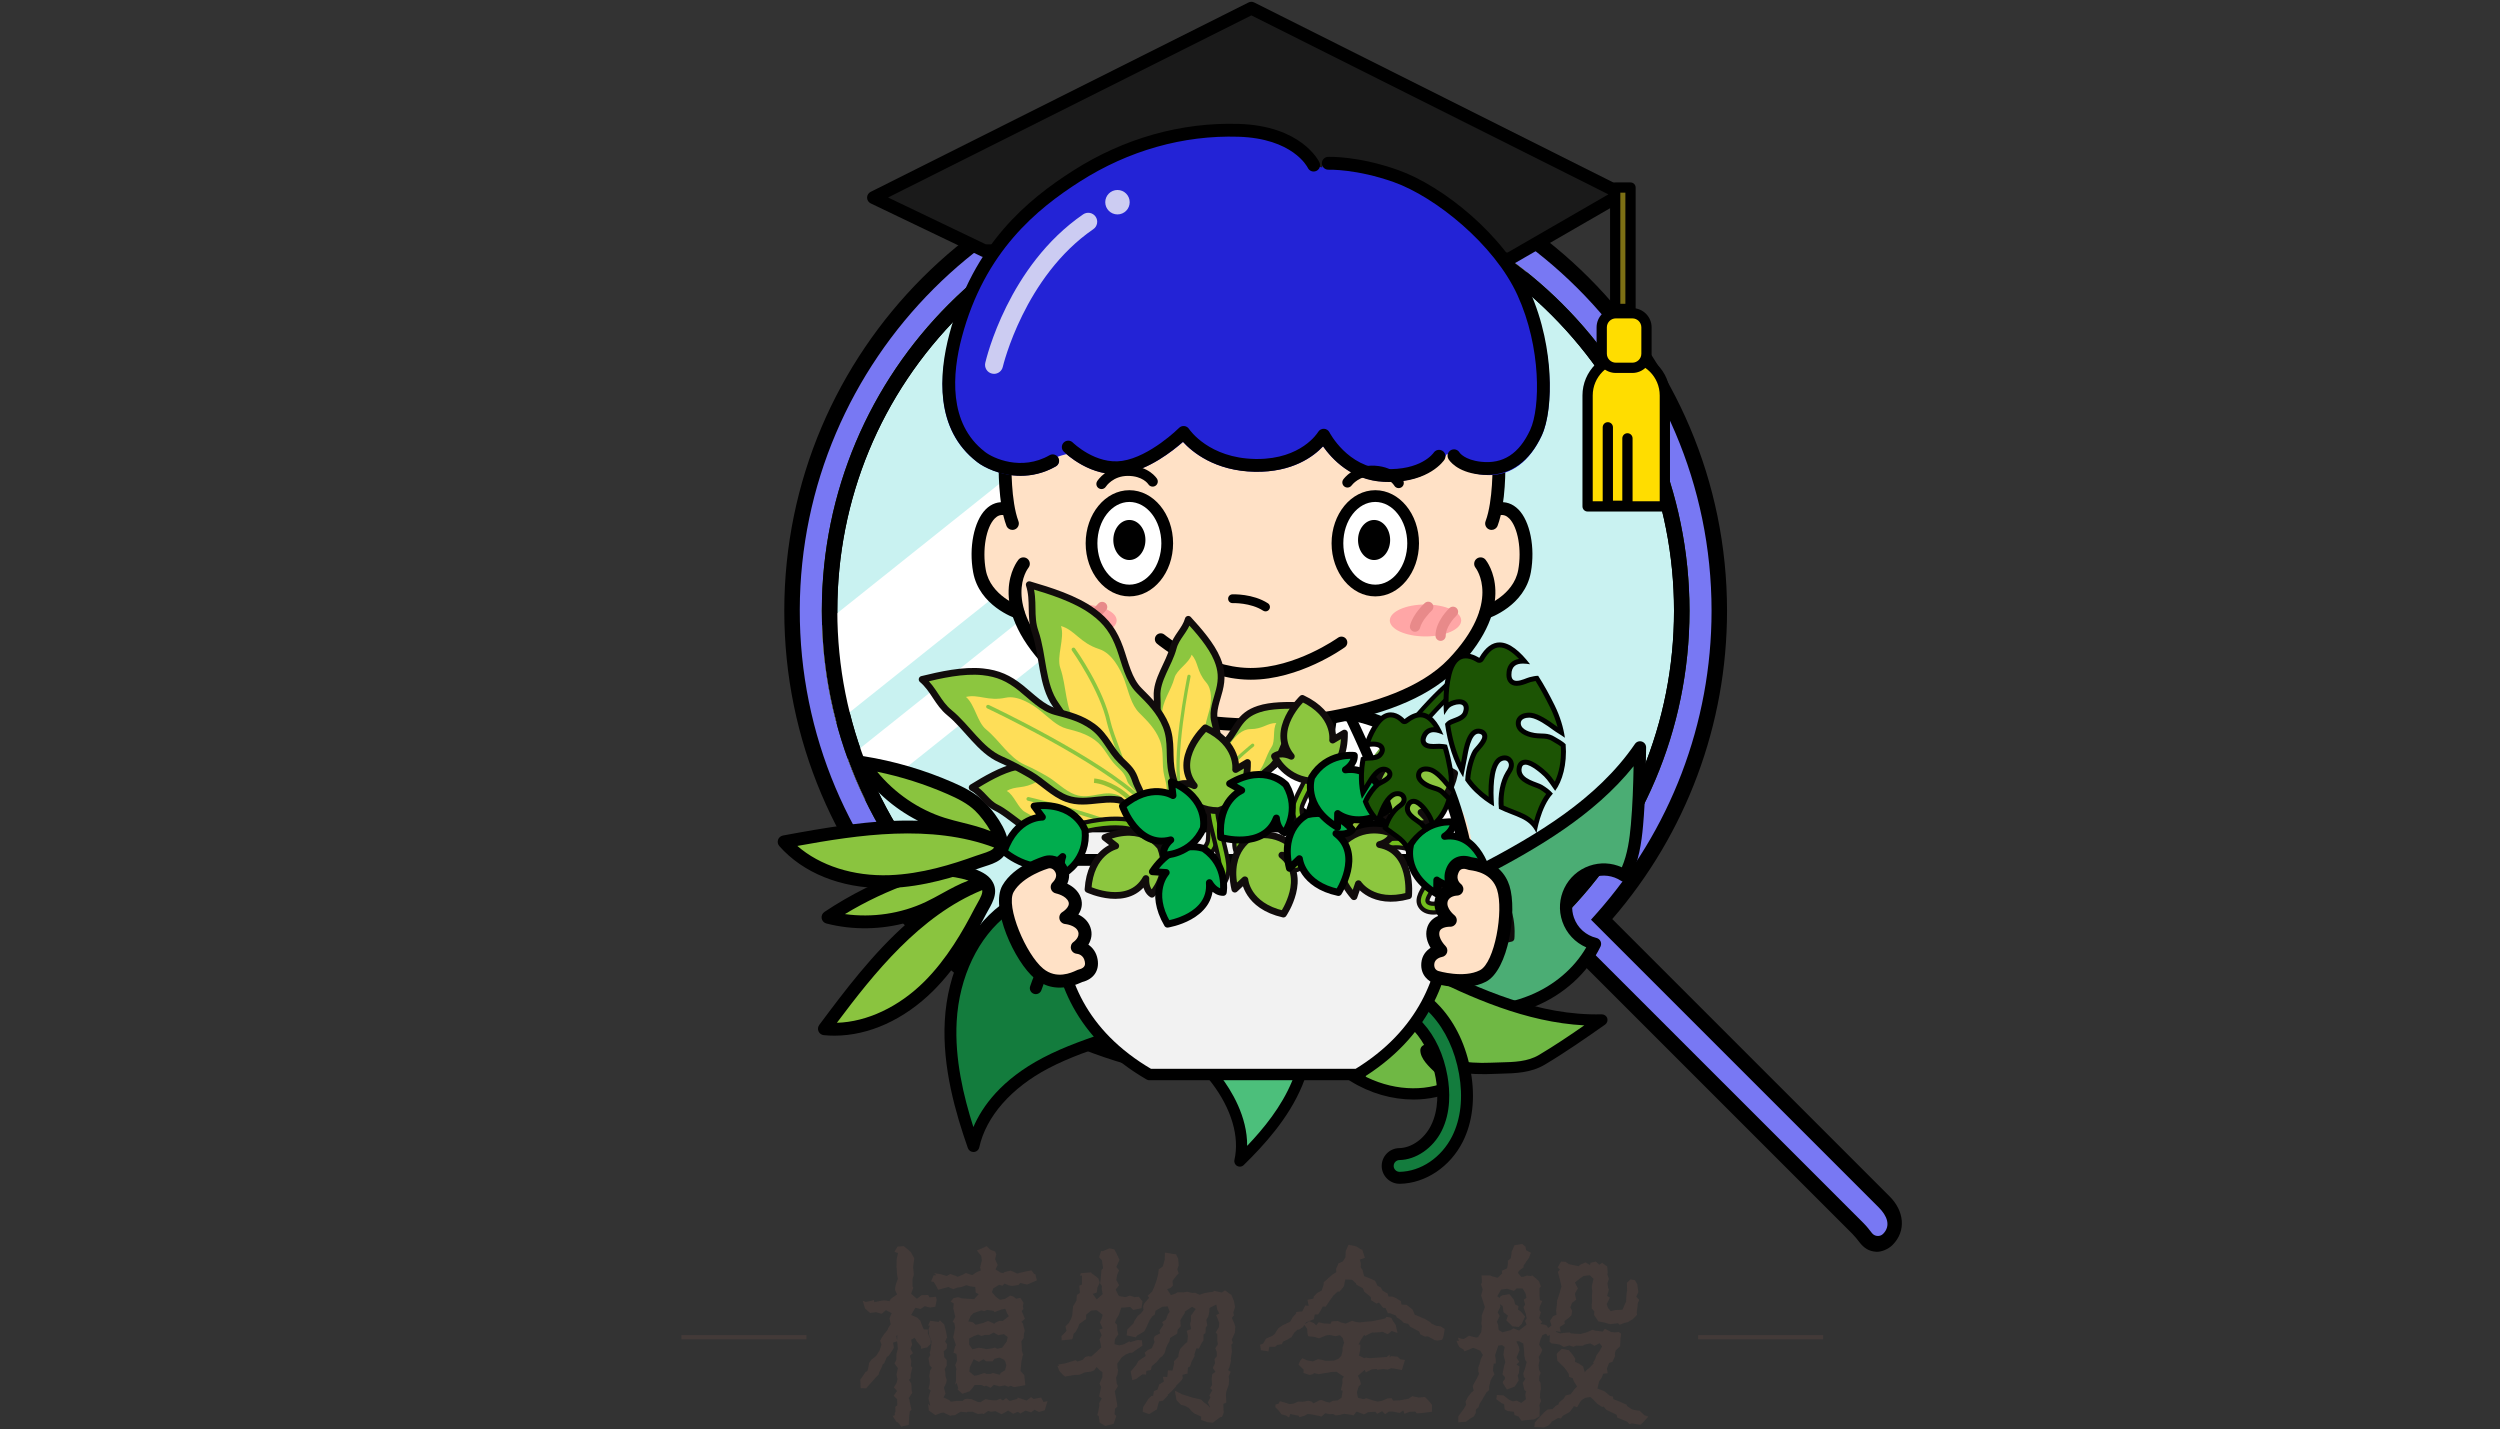 <?xml version="1.0" encoding="UTF-8"?><svg id="_レイヤー_1" xmlns="http://www.w3.org/2000/svg" width="600" height="343" xmlns:xlink="http://www.w3.org/1999/xlink" viewBox="0 0 600 343"><rect x="0" y="0" width="600" height="343" fill="#333333" stroke="none"/><defs><style>.cls-1{fill:#1c5404;}.cls-1,.cls-2,.cls-3,.cls-4,.cls-5,.cls-6,.cls-7,.cls-8,.cls-9,.cls-10,.cls-11,.cls-12,.cls-13,.cls-14,.cls-15,.cls-16,.cls-17,.cls-18,.cls-19,.cls-20,.cls-21,.cls-22,.cls-23,.cls-24,.cls-25,.cls-26,.cls-27{stroke-width:0px;}.cls-28{stroke-width:2.827px;}.cls-28,.cls-29,.cls-30,.cls-31{stroke-linejoin:round;}.cls-28,.cls-30{fill:#f2f2f2;}.cls-28,.cls-30,.cls-31{stroke:#000;stroke-linecap:round;}.cls-2{fill:#4bad74;}.cls-3{fill:#94c035;}.cls-32{clip-path:url(#clippath);}.cls-4,.cls-33{fill:none;}.cls-29{stroke:#110c0c;stroke-width:1.622px;}.cls-29,.cls-15{fill:#8cc63f;}.cls-5{fill:#ccccf2;}.cls-6{fill:#7878f3;}.cls-7{fill:#fede58;}.cls-8{fill:#ffa6a6;}.cls-30{stroke-width:2.743px;}.cls-9{fill:#1a1a1a;}.cls-10{fill:#e88a8a;}.cls-11{fill:#2323d6;}.cls-12{fill:#73be1e;}.cls-13{fill:#ceffff;}.cls-34{clip-path:url(#clippath-1);}.cls-14{fill:#6ea63d;}.cls-16{fill:#000;}.cls-17{fill:#137c3d;}.cls-18{fill:#ffe1c6;}.cls-19{fill:#433a38;}.cls-20{fill:#110c0c;}.cls-21{fill:#4cbf7b;}.cls-22{fill:#c9f2f1;}.cls-31{fill:#01ad4e;stroke-width:1.679px;}.cls-23{fill:#fd0;}.cls-24{fill:#8ac43f;}.cls-25{fill:#7c6f14;}.cls-26{fill:#6fb844;}.cls-33{stroke:#433a38;stroke-miterlimit:10;}.cls-27{fill:#fff;}</style><clipPath id="clippath"><circle class="cls-4" cx="301.359" cy="146.597" r="104.118"/></clipPath><clipPath id="clippath-1"><circle class="cls-4" cx="299.697" cy="145.002" r="101.65"/></clipPath></defs><path class="cls-19" d="M207.718,329.319l.479-.336.192-.72.191-1.152.576-.816,1.009-.768.287-.384.673-1.056.432-1.392-.336-.912.336-.624.672-1.008.816-1.008.096-.384.624-.96-.288-1.392.528-1.248-.816-.432-.575-.288-1.009.864-.384-.096-.96-.288-1.44.192-1.2-1.056-.576-1.873.769.288,1.344-.288.576-.192.096.528,1.873-.384.624-.048,1.151.192.336-.576,1.488-1.056-.479-1.008v-.48l.191-.96.48-1.296-.192-.912-.096-1.68-.048-.048.048-2.112.336-1.44-.528-.144-.336-.144.721-1.248,1.487-.096.912.72.816.72.816,1.488-.192,1.392-.096.768.144,1.344v.576l-.288.864v1.776l.192.336-.528,1.44,1.393,1.2,1.2-.912.144.048,1.344-.048.337.576,1.536-.144.191.72-.336,1.68-1.248.192-1.296-.336-1.008.672-1.249-.288-1.008,1.729,1.44.624.768.72.336.96.48,1.152,1.008.048v.912l.673,1.488v1.008l-.816.864-1.488.336v-.576l-1.104-1.248-.144-.384-.336-.432-.624.384-.192.096.24,1.104-.384,1.056.576,1.056-.721.624.336,1.248-.096,1.2.336.384-.384,1.632-.048,1.008-.385.288.576.912.097,1.68.144.528-.864,1.296.145.24.191,1.056.337,1.536-.385.288-.144,1.008-.145,2.304-1.775.384-.816-1.008-.336-.096-.912-1.44.528-.192-.049-.48.192-.432-.048-1.104.479-.336-.048-1.488-.815-.816.815-1.152-.768-.864.672-1.104.192-.864-.24-1.056.336-1.584-.816-1.152.433-.816.048-1.488.336-1.2-.145-1.44-.048-.336-.96.288.192,1.248-.433.72-.768,1.152-.48.336-.672,1.536-.288.192-.384.96-.528,1.056-.096.48-.672.672-2.353,2.64-1.296-.048-.096-2.016,1.248-1.824ZM215.302,321.686l.048-.624v-.672l-.239.288.191,1.008ZM223.271,337.432l-.432-1.824.24-1.008.288-.912-.528-.384.288-1.152.048-1.008-.145-.864.192-1.344.432-.672-.527-.576-.288-1.68.432-.768-.144-.672.24-.672.144-1.249.048-.768-.576-1.536-.144-1.249.336-.96h-.433l.528-1.152,2.017.288.288-.384,1.056,1.008.433,1.776.239,1.296-.479,1.008.479.672-.096,1.008-.72.672.144,1.392.576.72v1.296l-.48.864.145.624.048,1.056.288.912-.144.768-.528,1.104.384,1.392-.479.912,1.392.672.384.384,1.248-.192h1.536l.433-.384.672-.144,1.056.096,1.488.672.672.048,1.2-.72.48.096,1.296.192h.816l.96-.384.624.432.768-.576.864.672,1.824-.48.096-.336,2.112.72,1.104-.816.624.432,1.776-.336.576,1.056.96-.192-.672,2.208-1.393.384-1.056-.528-.816.624-1.344-.432-1.248.72-.576-.432-1.104.48-1.248-.768-.816.48-.768.384-1.44-.72-1.056.144-.721-.192-1.104.768-.192-.144-1.2.096-1.2-.528h-1.2l-.288.144-1.392-.144-1.393.816-.72.048-.384.096-1.632-.768-.625.096-1.296.528-1.584-1.104-.192-1.584.528.48ZM232.68,333.927l-1.729.576-1.152-1.056.192-.24-.384-1.296-.384.432.239-1.056v-2.353l.097-.336-.288-.96.432-1.152-.144-1.536-.721-.288.385-1.536.191-.288-.576-1.729-.096-.096.24-1.008.24-1.44-.192-1.056-.384-.288.624-1.152-.48-2.064.096-1.2-.72-.432.672-.816.192-.048.96-.192.864.288,2.928.192,1.104-1.2-.72-.384-.097-1.344-1.2-.144-.96-.288-1.248.48-.912.096-.96.384-1.2-.528-2.448.672-.336-.72-.72-1.152-.624-.144.624-1.488.672.048-.576-.528,1.536.24,1.488.432.864-.48,1.248.432.528.24,1.296-.528.672-.384,1.536.528.96-.672,1.104-.48-.192-.624.336-1.488.097-.144-.145-1.152v-.048l-1.056-1.296,2.352-1.056.912.864,1.104.432.288.672-.288,1.152.624,1.392-.528,1.056,1.2.768.72.144.192-.24,1.536-.384,1.584.72.48-.144,1.439-.336,1.488-.288.624.864.288.048.384,1.488-2.352,1.008-.192-.048-1.439-.336-.433.48-1.488.24-.815-.144-1.057-.432-.479.528-.816-.24-1.393.864-.336.912.96,1.104.961.72,1.199-.192,1.297-.816.768.24.624.528,1.009-.24.768,1.2-.144.912.144.576-.432.48.768,1.872-.816.72.337.432.432,1.68-.192.768-.048,1.008-.576.816.097,1.008.048,1.296.336.96-.145.144-.336,1.584-.096,1.104-.096,1.008.912,1.008.239,2.4-2.688.48-.816-.336-.576.24-.816-.336-1.296.24-1.344-.384-.816.72-1.056-.528-.384.192-.816-.336h-1.536l-.672.912-.576.624ZM233.496,317.366l.673.576,1.584-.384h.096l1.296-.528,1.488.672.24-.24.912-.432h.864l1.488-1.152-.433-.672-.432-1.104-.96.192-1.633.624-.239-.336-1.536-.192-.673.288-.672-.192-1.248.432-.624.192-.72.72-.576,1.296,1.104.24ZM233.4,323.846l1.44-.384.816.096,1.151.24,1.248-.192.769-.192.479.288,1.2-.24,1.104-1.488.24-1.104-.912-.672-1.345.24-1.104-.624-1.104.576h-1.056l-.769.24-.815-.336-1.057.384-1.104.576v1.44l.815,1.152ZM233.833,330.183l.863-.144,1.536-.528.576.24h.864l.624-.24,1.681.432.191-.432,1.057-.672.288-1.152-.24-.912-.288-.432-1.104-.528-1.2.288-.479.624h-1.536l-.624-.528-1.104.672-1.248-.672-.912,1.872-.144,1.104,1.2,1.008Z"/><path class="cls-19" d="M254.182,327.831l-.192-.336,1.68-.288,2.497-.768.384.336,1.248-.384.672-.72.72-.192.721.096,1.056-.96,1.345-1.248-.24-1.248-.192-.672.528-1.008-.576-1.296.816-.336-.673-1.44.385-.816.288-1.008-1.44-1.104-1.344.096-1.2,1.008v1.056l-.433.288-1.2.864-.336.912-.527.96-.48.432-.288,1.248-.24.144-2.352.24-.049-1.008,1.2-1.248-.239-1.104.815-.816.528-1.008.288-.864.096-1.2.097-.912.624-1.056.191-.384.096-1.296.721-.48-.145-1.728.624-.288v-2.16h-.479l.24-.576,2.448-.192.144.24,1.008.72.624.528.288.96-.576,1.248-.096,1.104-1.008.384.96,1.296,1.44-1.248-.24-1.2.048-.768-.432-.624.144-.96.096-1.248.097-1.008.384-.432-.288-1.92-.672-.672.479-1.536.385.048,1.632-.672,1.152.24.384.72.864,1.776-.769,1.729.672.816-.432.96-.144.768-.097.576.672,1.248-.815,1.056.624,1.344.288.24,1.439.24,1.057-.384,1.104.384,1.009-.096.912,1.104-.24,1.632-1.968.432-.769-.72-1.44.144h-.672l-.624,1.824-.528.864-.384.912.528.528.048,1.296.24,1.008-.816,1.152-.096,1.2,1.104.288,1.104-.24,1.344-.72.24.192,1.729-.528,1.056.096.097.912v.384l-1.009.672-1.439,1.008h-.624l-1.009.48-.864.624-1.056,1.488.048,1.2.145.288-.145,1.056-.336.816.145,1.44.288.576-.769,1.344.048.048.24,1.392.24,1.296.096.864-.528.48-.144,1.344.432.432-.624,1.873-2.016.528-1.345-.816-.239-1.584-.337-.192.192-.72.288-1.536-.048-.576.624-1.2-.624-.48.479-2.256-.384-.816.672-1.488.048-1.248-.672-.48-.72-.768-.624.816-.72.288-1.536.192-.912.432-.385.144-1.296.048-2.112.384-.527-.432-.816-.864-.528-1.296.433.048ZM290.233,314.822l-.24,1.152-.479.768.239,1.344-.384.528-.048,1.296-.48.384v1.392l-.384.528-.72,1.44-.624-.048-.48,1.536.097.288-.769,1.392-.336,1.104-.528.288-.096,1.44-1.2.288.048.864-.336.528-1.392,1.392h.144l-1.104,1.2-.912.816.097.096-1.248,1.344-.912.144-.192.576-.336,1.344-1.872,1.152-1.536-.576.096-1.104,1.296-2.016.769-.72.336.048.192-1.152.863-.384.433-1.248,1.104-.672-.239-1.152,1.056.048.145-1.584,1.104.048.384-1.68-.048-.528,1.057-1.104.048-.528.24-.96.239-.48,1.104-1.152.528-.432.144-1.44-.288-1.248,1.057-.384-.24-1.248.192-.672v-1.296l.479-.672.672-.96-.864-.528-1.728,1.152-.048.384-.576.864-.48.816.097,1.488-.721.768-.144,1.008-.912.528-.769.48-.144.769-.48.816-.384.912-.288,1.104-.528.72-.672.528-.72.912-1.2,1.008-.192.912-1.104.24-.048.864-.912-.048-1.488,1.104-.912.288-.384-2.064,1.344-1.632.479-.864.576-.432,1.2-.816-.24-.816.769-.624.96-.432.624-1.488-.192-.768.24-.624,1.296-.672-.144-.624.96-1.44-.336-.624.912-.624.48-1.296.432-.576-.48-1.296-1.296.096-1.632.96-.192.912-.624.48-.576.864-.384.768-.384.912-.528,1.008-1.728,1.008-.337.432-2.16-.48.145-1.392,1.488-1.488.144-.48.864-1.296.768-.624.625-.816-.097-.912.288-.672,1.152-1.344-.336-.48,1.104-1.056.48-1.152.528-1.44.239-.864.192-.912.096-.912.961-.672.239-.768.24-.864.048-1.728,1.969.336.72.096.48,1.008.144,1.584-.336,1.008.336.96-.432.432-1.057,1.344.096,1.152-.624.624-.768.24.912,1.44,1.2-.432.336-.24h1.488l.912-.144,1.151.288.721-.048,1.056.48,1.152-.384,1.008-.192,1.2-.144.048-.24,1.921.432.815-.528,1.009.768.479.288.576,1.344.336,1.584-.432,1.344.144.672-.479.624.624,1.44.191.624-.096,1.344v.096l-.769,1.728.288.768-.384.432.145,1.632-.145.912-.144,1.008.096.192-.384,1.584-.336.768.624.384-.48,1.152.096.768-.096,1.2-.528,1.488-.144.816.096,1.968-.72.336.048,1.248.048.816-.384,1.008-.528.144-1.728,1.296-1.297-.144-1.487-.528v-.816l-1.585-.72-.672-.528-.672-.816-1.008-.528-.912-.24-.672-.72-.385-.384-.384-2.256,1.776.864,2.544.816.48.096,1.488.336.575.576,1.057.816.479.528.049-.048-.528-1.2.624-1.2-.288-.432.72-1.296-.527-.48.479-.768-.096-1.584.144-1.008.769-.576-.672-.912.575-1.152-.144-.96.576-.72-.048-1.104-.336-.768.624-.96-.145-.912v-1.536l-.384-.384.768-1.296.097-1.008-.288-.768-.48-1.104.769-.384-.48-.96-.24-1.2-1.632.816-.048.912Z"/><path class="cls-19" d="M309.382,340.216l-.816-.528-1.008-.24-.672-.912-.816-.816.048-.624.769-.24.288-.576,1.68.48.576.24,1.057-.144,1.104-.48,1.057.048,1.392-.24.721.192.479.432,1.393-.72.527-.096,1.104.432.816.192.815-.432,1.152-.096.912-.624.288-1.68-.433-.144.385-1.728-.048-.96.384-.528-1.008-.672-.721-.528-1.248.048-.72.144-1.008.144-1.345.24-1.248-.288.048.24-1.008.24-1.44-.48.048-.768-1.248-1.248.433-.96.479-.576,1.152.528,1.393.24,1.2-.528,1.151.192.576.192h1.296l.816-.048,1.104-.432.672-.72.288-1.008v-.912l.384-1.2-.336-1.152-.672-.672-1.009.24-1.487-.288-.769.096-1.776.72-.96-.336-1.632-.192-.145-.624-.096-1.2-.672-.864-.336.528-1.008.624-.192-.096-.864.768-.672,1.104-1.057.624-.96.432-.288.624-1.151.192-.48.432h-1.392l-.192,1.104-1.824-.288-.192-1.296.721-.288.72-1.2,1.536-.672.576-.48.479-.816.433-.576.912-.624,1.872-.912.624-1.104.768-.816.049-.384,1.439-.144.721-1.44.815.144-.288-1.488,1.44-.288.048-.48.816-.864,1.104-.576.48-1.44v-.576l.576-.48.528-.48,1.008-.864.912-.576-.048-.768.576-1.344,1.056-.48.624-1.008.048-1.392.672-1.584,1.873.384,1.056.672.384.144.624,1.92-1.2.432.24.96-.048.912.432.576.385,1.536,1.632.624.576.288.432.192.576,1.2.769.384.432.768,1.248.72.192.72h.912l.863.336,1.2.768.145.816,1.2.048,1.104.864.385.336.479,1.152.864.384,1.344.576.192.048,1.344.816.192.288,1.2.576,1.104.144.961.624-.337,1.92-.287.672-1.104.192-.624-.096-1.681-.912-.72.048-1.104-.528-.288-.72-1.297-.672-.863-.48-.48-.672-1.008-.192-.624-.624-1.057-.72-.288-.48-1.392-.528h-.48l-.576-1.248-.576-.048-1.008-1.248-.576.24-1.296-.816-.048-.72-1.44-1.2-.096-.048-.432-.912-1.536-.864-.049-.288-.96-.864-1.632-.096-.336,1.632-.384.528-.721.816-.336-.096-1.056.96-.624.864-.433.624-.815,1.2h-.721l-.576,1.104-.527.768-.816.048-.192,1.104-1.632.672-.192.048-.336.48,1.057-.72,1.056.432.576.576.624-.768,1.104.288,1.728.096.288-.576,1.488-.096.672.336,1.2.288,1.104-.48.384-.192,1.2.336.72.048,1.729-.192,1.008-.048,2.353-.48,1.008-.24.288-.384,1.152.24.384.768.672.96.433,1.92-1.393-.48-.96.768-1.248-.576-.576.096-1.488.096-.384-.048-1.776.864-.144-.336-.816,1.248-.576,1.104.433.096-.049,1.392-.287,1.2,1.248.624.384-.144.96.144,4.08-.288.721-.576-.049.72.337-.336,1.536.096.768.672,1.056.144-.72,2.4-1.872-.336-.672-.096-.912.336-1.008-.144-1.44.192-.145-.192-1.199.096-1.44.72-.24-.624-1.632,1.44.527,1.2.192.816-.576.624-.384,1.296.24,1.344,1.392.336.624-.24,1.729.576,1.008.24,1.009-.192,1.392-.576.912-.048.384.576,1.536-.048,2.112-.384.96-.625,1.536.336,1.488-.144.864.864.816,1.008v1.68l-2.353.288-1.296.096-.336-.432-1.297.048-1.344.48-.24-.816-.864.624-1.632-.336h-.96l-.912.624-.72-.72-1.2.624-.433-.48-1.728.096-1.057.576-.048-.096-1.68-.624-.721.912-.576-.144-1.632-.24-1.152.288-.912.096-.672-.336-.912.048-.912-.24-.912.816-.72-.192-1.729-.336-.863-.096-.912.48-1.104.288-.144-.336-2.064-.432-.24.864Z"/><path class="cls-19" d="M363.911,321.926l.624,1.296.145.816-.721,1.824.673.96-.673.672.721.48-.145,1.584-.288.576.24,1.152-.96,1.488-1.872.72-.96-1.536v-.384l.432-.528.097-.48-.625-.72.385-2.016.288-.912-.433-1.728.097-.96.191-.96-.624-.432-.912.096-.768,2.304.144.912v1.104h-.479l-.192,1.68.384.912-.624.864-.288.576-.384,1.488v.864l-.624.528-.72,1.2-.192.384-.768,1.2-.24.816-.624.528-.048.864-.48.816-.72.384-1.152.864-1.824.144v-1.44l1.392-1.92.48-.816-.144-.816.624-1.152.815-1.056.528-.384-.24-1.104.433-.864.672-1.2.432-.912-.191-.528v-.96l.432-1.296.144-.672.528-1.056-.624-1.008-.432-.192-1.248-.528-2.112.864-.24-.432-1.008-.624-.288-.576-.384-.864.191-.048.384.048-.239-.816.863.288.576.048,1.2-.768,1.729.432.479-.096.769-1.248.144-1.44-.144-.576.096-.768v-1.104l.336-.96.433-1.104-.912-2.832.384-1.392-.432-1.296.239-.336v-.672l-.096-1.104h2.064l.528.24,1.296.336,1.056-1.008-.048-.672,1.248-.576.192-1.056v-.768l.72-.624.192-1.584.336-.72.336-.816,1.872-.288.768.672.145.816,1.152.624-.48,1.249-.576.768-.72,1.104.048.336-1.104.864-.287.48.768.96h.576l.768-.288,1.345.144-.336-.432,1.151.912.769.72.479,1.248-.336.384v1.92l.097,1.008.576.192-.624,1.344-.097.816.384.576-.432,1.344.72.96-.384.48.864.144.624.24.336.576.816-.576-.336-1.152.72-1.104.816-.336-.097-1.008.192-1.44.048-1.008.096-.192.528-1.632.192-.72.24-.768-.385-1.68-.479-1.824.479-.576-.527-.528.815-1.392,1.057.048.815.576,2.305.48.479-.384,1.2-.528,1.057.624.191-.528,1.248-.288.816.768.672-.48,1.248.912.097,1.44-.097.384.385,1.152-.336,1.008.144,1.152.192.432-.433,1.44.672.432-.768,1.584.336.912.624.768,1.152-.288,1.68-.048.721-1.68.144-.24.096-1.776.145-.912-.048-1.872.863-.816,1.057.192.576,1.008.24,1.824-.48,1.152.72.768-.336.672-.288,2.4.097.48-1.057,1.056-1.2.72-.72.144-1.248.48-.336-.384-1.92.24-1.345-.384-1.344-.288-.097.048-1.056-1.584.048-.864-.624-.72v-.912l.096-.672-.048-1.248.097-1.248-.097-.768v-.528l.385-1.728-.912-.864-1.488.192-.769.528-1.296,1.056.72,1.392-.72,1.248.288,1.488-.96.72-.433,1.104.433.768-.145,1.104-.624.624-1.056.768.048.672-1.2.768.24,1.2-1.008-.192-.24.192h.144l.96.336.625-.096,1.632-.144.384.24,1.296.096.96.048,1.297-.336.72-.288.864-.384.624.192,1.824.24.527-.672,1.488.768.912.096.912-.096.576.384-.144,1.152-.048,1.008-.049.864-1.056,1.008-.192.768.048.576-.624,1.392-.815.288-.528,1.296.192,1.152-1.104.144-.288.864-.672.96-.384,1.729,1.632.624.144.096,1.249,1.056.672.144.096.624,1.393.528,1.92.864-.096.192,1.296.864.576.144,1.248.192,1.104,1.056.96.336-1.296,1.44-.624.528-2.016-.336-.624.192-.433-.576-2.448-1.008-.144-.672-2.496-1.2-.624-.768-.337.096-1.151-.72-.912-.96-.816-.72-1.152.192-.72.384-.48.48-.815,1.392-.769-.24-.815,1.152-.433.384-1.439.768-.385.624-.72-.096-1.536.864-.192.336-.624.624-1.056.432-2.305-.096.145-1.104.672-.768,1.776-1.872.672-.48,1.152-.096.72-.768.624-.288.192-.528,1.056-.864.528-.816,1.2-.288.864-1.152.672-.72-.769-1.2-.288-.768-.863-.336-.097-.72-.576-.864-.624-.816-.384-.336-1.152-1.152-.144-1.584.288-.384.96-.864,1.68.336.912,1.104.624.96-.096.72.96.432,1.008.672.385,1.392.576-.624.672-.528,1.008-1.104h-.288l.528-.864.336-.96.672-.912.672-1.2-.624-.768-1.2.624-1.008-.576-1.344.288-.48.288-1.584-.048-.672.288-.96-.336-1.297.384-.96-.576-1.439-.24-.576-.048-.48-.432.097-1.584-.528.24-.384-.576-.864.336-.48,1.056-.336,1.248.769,1.248-.337.816-.527.912.191.912-.239,1.008.144,1.2.384.672-.336.816-.048,1.008.336.576.096,1.536-.144.48-.096,1.536.288.768-.433,1.056.097.576-.049,2.112-1.104.624-.288.096-1.969.192-.96.144-.672-1.008-1.008-.384-.145-.768-1.487-.192-.721-.384-.144-1.248-.576-.24-1.296-.96.144-1.008,1.584.096,1.44,1.104.816.336.912-.192,1.104.576,1.104-.912-.145-1.104.192-.816-.384-.24-.433-1.776.672-.96-.384-.432-.144-.864.479-1.392.336-1.344-.336-.432-.239-1.152-.049-1.152-.096-.768-.096-.912-1.009-.576-.672.048ZM359.543,317.99l.145,1.2.911.576.816-.24,1.152-.288.672-.432,1.344.528.288-.24,1.488-1.152-.336-.96.384-.624-.239-1.104-.528-1.488.384-.72-.336-1.104.672-.48-.24-1.056-.672-1.152-1.439-.048-.673.624-.672-.24-1.008-.288-1.393.192-.912,1.584.528.432.145-.288.479-.336,1.776-.288,1.056,1.344.288,1.104.816.432-.144.816.768.528.96,1.152-.816,1.776-.72.72-1.488-.144-1.488-1.44.385-1.152-1.057-.816-.191-1.44-.721-.528.192.624-.672,1.392.479.864-.672,1.392.288.768Z"/><line class="cls-33" x1="193.549" y1="320.932" x2="163.549" y2="320.932"/><line class="cls-33" x1="437.549" y1="320.932" x2="407.549" y2="320.932"/><path class="cls-6" d="M452.223,288.484l-67.827-67.827c17.558-19.672,28.235-45.617,28.235-74.06,0-61.454-49.818-111.272-111.272-111.272s-111.272,49.818-111.272,111.272,49.818,111.272,111.272,111.272c28.046,0,57.086-13.8,76.656-30.923l67.873,67.873c2.694,2.694,3.641,6.114,6.335,3.42,2.694-2.694,2.694-7.061,0-9.755Z"/><path class="cls-16" d="M450.528,300.432c-.071,0-.142-.002-.214-.007-1.769-.112-2.934-.852-4.072-2.32-.514-.663-1.045-1.348-1.669-1.973l-66.653-66.653c-21.981,18.691-51.159,30.247-76.562,30.247-62.38,0-113.13-50.75-113.13-113.13s50.75-113.13,113.13-113.13,113.13,50.75,113.13,113.13c0,27.229-9.769,53.428-27.547,73.977l66.595,66.595c3.414,3.414,4.073,8.224.66,11.638-1.025,1.025-2.611,1.624-3.668,1.624ZM378.099,224.402l69.102,69.103c.791.79,1.422,1.605,1.979,2.324.026.033.052.068.079.102.652.84,1.905.957,2.666.214.002-.002.004-.004.007-.007,1.965-1.965.942-4.377-1.023-6.342l-69.068-69.068,1.169-1.31c17.903-20.058,27.763-45.921,27.763-72.822,0-60.423-49.233-109.564-109.691-109.413-59.988.149-108.986,49.147-109.136,109.135-.151,60.458,48.99,109.692,109.414,109.692,29.946,0,58.601-15.737,75.432-30.464l1.308-1.144Z"/><circle class="cls-13" cx="301.359" cy="146.597" r="104.118"/><path class="cls-16" d="M301.359,46.195c26.818,0,52.031,10.444,70.995,29.407,18.963,18.963,29.407,44.177,29.407,70.995s-10.444,52.031-29.407,70.995c-18.963,18.963-44.176,29.407-70.995,29.407s-52.031-10.444-70.995-29.407c-18.963-18.963-29.407-44.177-29.407-70.995s10.444-52.031,29.407-70.995c18.963-18.963,44.177-29.407,70.995-29.407M301.359,42.479c-57.503,0-104.118,46.615-104.118,104.118s46.615,104.118,104.118,104.118,104.118-46.615,104.118-104.118-46.615-104.118-104.118-104.118h0Z"/><circle class="cls-22" cx="301.359" cy="146.597" r="104.118"/><path class="cls-16" d="M301.359,46.195c26.818,0,52.031,10.444,70.995,29.407,18.963,18.963,29.407,44.177,29.407,70.995s-10.444,52.031-29.407,70.995c-18.963,18.963-44.176,29.407-70.995,29.407s-52.031-10.444-70.995-29.407c-18.963-18.963-29.407-44.177-29.407-70.995s10.444-52.031,29.407-70.995c18.963-18.963,44.177-29.407,70.995-29.407M301.359,42.479c-57.503,0-104.118,46.615-104.118,104.118s46.615,104.118,104.118,104.118,104.118-46.615,104.118-104.118-46.615-104.118-104.118-104.118h0Z"/><g class="cls-32"><rect class="cls-27" x="161.561" y="87.741" width="234.827" height="20.44" transform="translate(-.178 195.414) rotate(-38.593)"/><rect class="cls-27" x="170.973" y="115.639" width="234.828" height="10.53" transform="translate(-12.433 206.3) rotate(-38.593)"/><path class="cls-16" d="M301.359,46.195c26.818,0,52.031,10.444,70.995,29.407,18.963,18.963,29.407,44.177,29.407,70.995s-10.444,52.031-29.407,70.995c-18.963,18.963-44.176,29.407-70.995,29.407s-52.031-10.444-70.995-29.407c-18.963-18.963-29.407-44.177-29.407-70.995s10.444-52.031,29.407-70.995c18.963-18.963,44.177-29.407,70.995-29.407M301.359,42.479c-57.503,0-104.118,46.615-104.118,104.118s46.615,104.118,104.118,104.118,104.118-46.615,104.118-104.118-46.615-104.118-104.118-104.118h0Z"/></g><path class="cls-18" d="M286.423,173.5s-16.776.227-24.258,10.428c-7.481,10.202-10.655,21.084-10.655,21.084l101.791-.227s1.587-21.537-31.512-33.326c-33.099-11.789-1.134,0-1.134,0l-34.233,2.04Z"/><path class="cls-27" d="M319.792,170.99l-3.819.225-13.929,15.501s11.008-1.573,14.153,2.696l3.594-18.422Z"/><path class="cls-16" d="M316.197,190.644c-.387,0-.757-.182-.992-.501-2.217-3.009-10.127-2.611-12.987-2.207-.512.072-1.017-.182-1.261-.64-.244-.457-.176-1.018.171-1.404l13.928-15.501c.217-.241.52-.387.844-.406l3.819-.225c.384-.023.75.132,1,.419s.355.674.282,1.047l-3.594,18.422c-.094.48-.462.859-.939.966-.09.021-.181.03-.27.03ZM306.539,185.2c.47,0,.958.01,1.457.032,3.202.143,5.68.757,7.404,1.83l2.877-14.748-1.727.102-11.515,12.816c.47-.019.975-.031,1.504-.031Z"/><g class="cls-34"><path class="cls-27" d="M302.082,236.252c21.83.084,53.654-5.244,53.654-5.244,0,0-3.145-40.249-13.479-50.358s-22.465-9.66-22.465-9.66c-.555-.555-17.327,14.889-17.729,15.259-.402-.37-17.174-15.814-17.729-15.259,0,0-12.131-.449-22.465,9.66-10.334,10.109-13.479,50.358-13.479,50.358,0,0,31.824,5.329,53.654,5.244h0c.006,0,.013,0,.019,0,.006,0,.013,0,.019,0h0Z"/><path class="cls-16" d="M301.548,237.794c-21.709,0-53.096-5.214-53.413-5.267-.787-.131-1.344-.843-1.282-1.64.13-1.666,3.313-40.945,13.938-51.338,9.569-9.361,20.509-10.07,23.064-10.103,1.076-.442,2.817.907,10.364,7.621,3.11,2.767,6.247,5.628,7.843,7.09,1.568-1.436,4.671-4.267,7.783-7.035,7.593-6.758,9.347-8.114,10.424-7.676,2.552.032,13.494.739,23.065,10.103,10.625,10.394,13.808,49.672,13.938,51.338.062.796-.494,1.508-1.282,1.64-.317.054-31.704,5.267-53.4,5.267-.172,0-.339,0-.511-.001h-.017c-.171,0-.343.001-.515.001ZM302.063,234.712h.025c18.891.055,45.602-3.982,51.988-4.996-.294-3.153-1.131-11.167-2.724-19.843-2.66-14.49-6.178-24.214-10.172-28.121-9.024-8.828-19.522-9.218-21.123-9.224-1.765,1.132-9.888,8.349-16.949,14.855-.59.543-1.498.544-2.087,0-7.251-6.674-15.194-13.73-16.949-14.854-1.598.012-12.139.433-21.125,9.223-3.994,3.908-7.511,13.632-10.172,28.121-1.593,8.676-2.429,16.691-2.724,19.843,6.328,1.005,32.651,4.997,51.481,4.997.17,0,.338,0,.507,0h.025ZM285.42,172.083c-.123.122-.265.221-.419.296.143-.067.286-.164.419-.296ZM318.703,172.08c.134.133.277.23.42.298-.154-.074-.296-.174-.42-.298ZM285.424,172.08s-.002.002-.003.003c.001,0,.002-.002.003-.003Z"/><rect class="cls-11" x="298.132" y="188.199" width="7.975" height="8.3"/><path class="cls-16" d="M306.107,197.732h-7.975c-.681,0-1.232-.552-1.232-1.232v-8.3c0-.681.552-1.232,1.232-1.232h7.975c.681,0,1.232.552,1.232,1.232v8.3c0,.681-.552,1.232-1.232,1.232ZM299.365,195.267h5.51v-5.835h-5.51v5.835Z"/><path class="cls-11" d="M292.924,206.916s1.465-7.812,6.51-10.579h5.859s6.51,4.883,6.836,11.393l-9.602,17.252-9.602-18.066Z"/><path class="cls-16" d="M302.526,226.214h-.012c-.451-.004-.864-.255-1.076-.654l-9.602-18.065c-.131-.247-.175-.531-.123-.805.064-.342,1.635-8.421,7.129-11.433.182-.1.385-.152.592-.152h5.859c.267,0,.526.087.74.246.285.214,6.977,5.311,7.327,12.318.011.23-.042.459-.154.661l-9.602,17.252c-.218.391-.63.633-1.077.633ZM294.225,206.738l8.326,15.664,8.323-14.953c-.434-4.913-4.808-8.874-6.015-9.881h-5.096c-3.658,2.217-5.175,7.641-5.538,9.169Z"/><path class="cls-27" d="M284.334,170.99l17.729,15.259-12.443,10.665s-6.462-16.281-5.286-25.924Z"/><path class="cls-16" d="M289.62,198.455c-.123,0-.247-.014-.369-.045-.483-.12-.879-.465-1.063-.928-.27-.679-6.593-16.759-5.384-26.679.069-.565.443-1.045.973-1.25.531-.207,1.13-.102,1.561.269l17.729,15.259c.34.293.536.72.535,1.169,0,.449-.197.876-.538,1.168l-12.443,10.665c-.282.242-.639.371-1.003.371ZM285.74,174.231c.186,7.022,3.134,16.083,4.557,20.074l9.403-8.06-13.959-12.015Z"/><path class="cls-27" d="M319.467,170.99l-17.729,15.259,12.443,10.665s6.462-16.281,5.286-25.924Z"/><path class="cls-16" d="M314.181,198.455c-.364,0-.72-.129-1.003-.371l-12.442-10.665c-.341-.292-.537-.719-.538-1.168,0-.449.195-.876.535-1.169l17.729-15.259c.431-.371,1.03-.476,1.561-.269.53.205.904.686.973,1.25,1.21,9.92-5.114,26-5.384,26.679-.184.463-.579.808-1.063.928-.122.03-.246.045-.369.045ZM304.103,186.247l9.402,8.059c1.423-3.991,4.37-13.052,4.557-20.074l-13.959,12.015Z"/><path class="cls-27" d="M284.334,170.99l-4.268,1.123s-7.863,15.95-9.435,24.263c0,0,7.189,3.594,10.109,7.189l-7.863,6.29,19.48,26.381,17.427-.194s-21.406-30.905-25.45-65.053Z"/><path class="cls-16" d="M292.357,237.468c-.391,0-.759-.186-.991-.5l-19.48-26.381c-.393-.533-.296-1.281.221-1.695l6.835-5.469c-3.082-3.034-8.8-5.914-8.863-5.946-.492-.247-.762-.79-.66-1.331,1.586-8.381,9.217-23.921,9.541-24.578.158-.32.447-.556.792-.647l4.268-1.124c.346-.091.712-.028,1.008.173.295.201.488.519.53.873,3.96,33.437,25.027,64.19,25.239,64.497.259.375.291.862.081,1.267s-.625.662-1.081.666l-17.427.193h-.014ZM274.573,210.077l18.401,24.92,14.543-.162c-4.596-7.18-20.424-33.595-24.229-62.295l-2.36.622c-1.282,2.653-7.217,15.157-8.899,22.553,2.039,1.092,7.198,4.033,9.669,7.073.207.255.304.582.269.908s-.199.626-.456.831l-6.937,5.55Z"/><path class="cls-27" d="M319.792,170.99l4.268,1.123s7.863,15.95,9.435,24.263c0,0-7.189,3.594-10.109,7.189l7.863,6.29-18.367,26.187h-15.104s17.97-30.905,22.013-65.053Z"/><path class="cls-16" d="M312.882,237.275h-15.104c-.441,0-.848-.236-1.068-.618-.22-.382-.219-.853.002-1.234.178-.307,17.889-31.09,21.855-64.579.042-.354.235-.673.53-.873.295-.202.663-.265,1.008-.173l4.268,1.124c.345.091.634.327.792.647.324.657,7.955,16.197,9.541,24.578.102.541-.167,1.085-.66,1.331-.063.032-5.78,2.912-8.863,5.946l6.835,5.469c.508.406.613,1.138.239,1.67l-18.367,26.187c-.23.329-.607.525-1.009.525ZM299.869,234.81h12.373l17.334-24.716-6.959-5.568c-.257-.205-.421-.504-.456-.831s.062-.653.269-.908c2.471-3.04,7.629-5.981,9.669-7.073-1.682-7.396-7.617-19.899-8.899-22.553l-2.358-.621c-3.731,28.732-17.145,55.179-20.973,62.27Z"/></g><path class="cls-18" d="M241.34,109.444s6.221-29.901,24.884-42.745c18.663-12.844,46.357-13.446,67.83,1.405s25.683,43.254,25.683,43.254c0,0,.22,9.009-1.758,14.282l1.758-3.516c5.054-.879,7.47,7.69,6.152,14.941s-9.228,9.887-9.228,9.887l-1.318-11.645s7.47,9.228-6.592,23.949c-14.062,14.721-47.679,14.721-47.679,14.721h-1.183s-33.617,0-47.679-14.721c-14.062-14.721-6.592-23.949-6.592-23.949l-1.318,11.645s-7.91-2.637-9.228-9.887c-1.318-7.251,1.099-15.82,6.152-14.941l1.758,3.516c-1.977-5.273-1.758-14.282-1.758-14.282"/><polygon class="cls-9" points="236.209 60.164 209.638 47.428 300.329 1.973 389.262 46.549 362.253 62.14 236.209 60.164"/><path class="cls-16" d="M362.253,63.68h-.024l-126.044-1.977c-.222-.004-.441-.055-.641-.151l-26.57-12.736c-.53-.254-.869-.787-.874-1.375-.005-.588.324-1.127.85-1.39L299.639.597c.434-.219.946-.219,1.38,0l88.934,44.577c.507.254.832.765.849,1.331.017.566-.279,1.096-.77,1.379l-27.009,15.591c-.234.135-.5.206-.77.206ZM236.57,58.629l125.281,1.965,24.165-13.949L300.329,3.695l-87.193,43.702,23.434,11.233Z"/><path class="cls-16" d="M242.983,127.18c-.624,0-1.211-.382-1.443-1.001-2.058-5.489-1.865-14.479-1.855-14.86.02-.838.706-1.503,1.539-1.503.013,0,.025,0,.038,0,.851.021,1.523.726,1.503,1.577-.002.087-.187,8.775,1.66,13.704.299.796-.105,1.684-.902,1.983-.178.067-.361.098-.541.098Z"/><path class="cls-16" d="M244.3,148.493c-.161,0-.325-.026-.487-.08-.358-.119-8.792-3.018-10.257-11.073-1.074-5.905.189-12.248,3.002-15.083,1.389-1.4,3.093-1.971,4.93-1.652.838.146,1.4.944,1.254,1.782-.146.838-.945,1.402-1.782,1.254-.836-.145-1.539.105-2.215.787-2.087,2.103-3.035,7.533-2.157,12.361,1.135,6.241,8.133,8.679,8.203,8.703.805.272,1.239,1.145.968,1.95-.216.644-.816,1.051-1.459,1.051Z"/><path class="cls-16" d="M357.98,127.18c-.179,0-.362-.032-.541-.098-.797-.299-1.2-1.187-.902-1.983,1.848-4.928,1.662-13.616,1.66-13.704-.02-.85.652-1.556,1.503-1.577.012,0,.025,0,.038,0,.834,0,1.519.665,1.539,1.503.009.38.203,9.37-1.855,14.86-.232.619-.819,1.001-1.443,1.001Z"/><path class="cls-16" d="M356.661,148.493c-.645,0-1.246-.409-1.461-1.054-.269-.806.166-1.677.971-1.947h0c.07-.024,7.068-2.462,8.203-8.703.878-4.828-.07-10.258-2.157-12.361-.676-.682-1.38-.931-2.215-.787-.838.151-1.636-.415-1.782-1.254-.146-.838.416-1.636,1.254-1.782,1.837-.32,3.541.252,4.93,1.652,2.813,2.834,4.075,9.177,3.002,15.083-1.465,8.055-9.899,10.954-10.257,11.073-.162.054-.326.08-.488.08Z"/><path class="cls-16" d="M301.072,175.518h-1.183c-1.4,0-34.441-.173-48.793-15.198-14.827-15.522-7.015-25.563-6.675-25.982.535-.662,1.504-.764,2.167-.228.661.535.763,1.505.228,2.166-.258.33-6.347,8.459,6.508,21.917,13.44,14.07,46.236,14.245,46.566,14.245h1.182c.329,0,33.126-.175,46.565-14.245,12.976-13.584,6.574-21.835,6.508-21.917-.535-.661-.433-1.631.228-2.166.661-.536,1.632-.434,2.167.228.34.42,8.153,10.46-6.675,25.982-6.062,6.346-16.139,10.832-29.952,13.334-10.181,1.843-18.492,1.864-18.841,1.864Z"/><path class="cls-16" d="M303.727,146.732c-.197,0-.395-.055-.573-.169-3.033-1.963-7.262-1.818-7.303-1.812-.602.014-1.075-.429-1.099-1.011-.025-.583.426-1.075,1.009-1.1.197-.006,4.933-.186,8.542,2.149.49.317.63.971.313,1.461-.202.313-.542.483-.888.483Z"/><path class="cls-16" d="M300.207,163.129c-.155,0-.309,0-.465-.003-11.848-.204-21.659-8.302-22.071-8.646-.596-.499-.675-1.386-.177-1.983.499-.596,1.387-.675,1.983-.178.094.078,9.479,7.804,20.313,7.991.136.003.273.003.409.003,10.717,0,20.823-7.19,20.925-7.263.63-.454,1.512-.312,1.966.318.455.631.313,1.51-.317,1.966-.446.323-10.931,7.796-22.566,7.796Z"/><path class="cls-11" d="M370.004,104.559c-2.918,6.236-7.249,9.47-12.616,9.47-.767,0-1.556-.066-2.364-.199-5.206-.855-6.973-3.782-7.665-4.91-.185-.028-.888,1.451-1.082,1.442-.634.85-4.012,5.247-12.878,5.247-.412,0-.834-.009-1.268-.028-7.823-.343-12.554-5.56-14.587-8.452-2.234,2.375-7.275,6.242-16.355,6.07-9.679-.173-15.121-4.786-17.266-7.127-2.43,2.127-8.197,6.658-14.127,7.544-6.594.982-12.072-3.112-13.845-4.633-.717.208-1.496.387-2.241.677.084.085.162.178.224.286.403.695.158,1.581-.547,1.978-2.911,1.64-5.799,2.234-8.424,2.234-4.836,0-8.781-2.014-10.346-3.215l-.109-.083c-10.091-7.696-9.138-20.695-6.562-30.246,5.732-21.247,18.847-31.759,29.634-38.542,12.169-7.654,25.906-11.478,39.726-11.058,14.523.441,18.855,8.183,19.273,9.003.251.062.503.122.754.179.034-.743.632-1.351,1.4-1.382.292-.013,7.211-.251,16.813,3.116,10.721,3.758,25.392,15.362,31.385,28.274,6.224,13.407,5.784,28.566,3.074,34.355Z"/><path class="cls-16" d="M244.957,114.208c-4.856,0-8.818-2.052-10.391-3.276l-.109-.084c-10.121-7.83-9.168-21.044-6.586-30.75,5.738-21.574,18.867-32.247,29.663-39.135,12.18-7.77,25.934-11.653,39.767-11.227,15.052.463,19.194,8.874,19.363,9.231.363.77.034,1.688-.735,2.052-.766.362-1.679.036-2.046-.726-.15-.303-3.648-7.077-16.676-7.478-13.209-.404-26.359,3.309-38.014,10.745-10.326,6.586-22.879,16.782-28.343,37.329-2.342,8.804-3.289,20.725,5.494,27.521l.115.089c1.841,1.433,8.625,4.644,15.428.757.738-.422,1.68-.166,2.102.574.422.739.165,1.679-.573,2.102-2.922,1.67-5.822,2.274-8.457,2.275Z"/><path class="cls-16" d="M356.882,113.987c-.586,0-1.183-.034-1.794-.102-5.529-.618-7.286-3.417-7.468-3.734-.424-.738-.169-1.679.568-2.103.738-.424,1.679-.17,2.103.568.027.04,1.188,1.765,5.138,2.207,5.307.592,9.173-1.92,11.833-7.684,2.405-5.21,2.692-19.721-3.078-32.33-5.587-12.209-19.744-23.569-29.656-27.094-9.01-3.203-15.617-2.989-15.682-2.988-.847.032-1.566-.628-1.6-1.478-.034-.849.625-1.565,1.474-1.6.291-.012,7.224-.255,16.839,3.163,10.735,3.817,25.425,15.602,31.426,28.715,3.516,7.683,4.599,15.16,4.888,20.078.356,6.051-.323,11.592-1.815,14.825-2.9,6.282-7.433,9.556-13.179,9.557Z"/><path class="cls-16" d="M333.39,115.679c-.412,0-.835-.01-1.27-.029-7.79-.346-12.524-5.575-14.592-8.532-2.275,2.424-7.327,6.268-16.348,6.117-9.633-.175-15.083-4.802-17.269-7.201-2.465,2.181-8.206,6.728-14.112,7.623-7.929,1.206-14.239-5.003-14.504-5.268-.602-.602-.602-1.577,0-2.179s1.576-.601,2.177-.001c.094.092,5.518,5.365,11.865,4.401,6.673-1.012,13.574-7.847,13.643-7.916.327-.327.786-.491,1.246-.443.461.047.876.299,1.131.686.188.281,4.821,7.014,15.879,7.216.166.003.333.005.496.005,10.582,0,14.469-6.234,14.631-6.504.291-.48.83-.766,1.382-.747.561.023,1.068.345,1.319.847.041.081,4.36,8.425,13.192,8.817,8.773.384,11.713-3.754,11.834-3.931.477-.695,1.431-.887,2.132-.417.702.469.901,1.408.439,2.115-.148.226-3.599,5.34-13.272,5.34Z"/><path class="cls-16" d="M264.359,117.38c-.226,0-.453-.062-.657-.191-.572-.363-.745-1.115-.387-1.69.096-.153,2.4-3.747,7.383-3.747s6.911,3.032,6.991,3.161c.357.579.176,1.338-.403,1.695-.58.356-1.339.176-1.696-.404-.045-.067-1.345-1.988-4.892-1.988-3.58,0-5.229,2.491-5.297,2.597-.237.366-.635.567-1.042.567Z"/><path class="cls-16" d="M335.682,117.153c-.439,0-.865-.235-1.087-.65-.04-.069-1.224-2.064-4.765-2.274-3.573-.217-5.367,2.177-5.442,2.278-.4.546-1.17.671-1.718.274-.549-.397-.678-1.158-.286-1.71.105-.147,2.611-3.608,7.592-3.304,4.98.296,6.719,3.437,6.791,3.57.322.6.096,1.347-.504,1.668-.185.1-.385.146-.581.146Z"/><ellipse class="cls-27" cx="271.05" cy="130.391" rx="9.083" ry="11.335"/><path class="cls-16" d="M271.05,143.134c-5.785,0-10.491-5.716-10.491-12.743s4.706-12.743,10.491-12.743,10.491,5.716,10.491,12.743-4.706,12.743-10.491,12.743ZM271.05,120.465c-4.232,0-7.674,4.453-7.674,9.926s3.443,9.926,7.674,9.926,7.674-4.453,7.674-9.926-3.443-9.926-7.674-9.926Z"/><ellipse class="cls-27" cx="330.069" cy="130.391" rx="9.083" ry="11.335"/><path class="cls-16" d="M330.069,143.134c-5.785,0-10.491-5.716-10.491-12.743s4.706-12.743,10.491-12.743,10.491,5.716,10.491,12.743-4.706,12.743-10.491,12.743ZM330.069,120.465c-4.232,0-7.674,4.453-7.674,9.926s3.443,9.926,7.674,9.926,7.674-4.453,7.674-9.926-3.443-9.926-7.674-9.926Z"/><ellipse class="cls-16" cx="271.05" cy="129.599" rx="3.853" ry="4.808"/><ellipse class="cls-16" cx="329.78" cy="129.599" rx="3.853" ry="4.808"/><ellipse class="cls-8" cx="342.12" cy="148.909" rx="8.566" ry="3.835"/><ellipse class="cls-8" cx="259.432" cy="148.909" rx="8.566" ry="3.835"/><path class="cls-10" d="M253.819,152.651c-.681,0-1.232-.552-1.232-1.232,0-3.466,3.225-6.516,3.362-6.644.498-.464,1.277-.437,1.742.06.464.497.438,1.276-.059,1.741-.718.676-2.58,2.862-2.58,4.844,0,.681-.552,1.232-1.232,1.232Z"/><path class="cls-10" d="M261.543,152.651c-.681,0-1.232-.552-1.232-1.232,0-3.466,3.225-6.516,3.362-6.644.498-.464,1.277-.437,1.742.06.464.497.438,1.276-.059,1.741-.718.676-2.58,2.862-2.58,4.844,0,.681-.552,1.232-1.232,1.232Z"/><path class="cls-10" d="M345.747,153.807c-.681,0-1.232-.552-1.232-1.232,0-3.467,3.225-6.517,3.362-6.645.498-.465,1.277-.437,1.742.06.464.497.438,1.276-.059,1.741-.718.675-2.581,2.861-2.581,4.844,0,.681-.552,1.232-1.232,1.232Z"/><path class="cls-10" d="M339.609,151.629c-.099,0-.199-.012-.3-.037-.661-.165-1.062-.834-.897-1.495.676-2.703,3.412-5.253,3.528-5.36.499-.461,1.278-.431,1.74.069.462.499.432,1.278-.067,1.741-.642.596-2.398,2.501-2.81,4.148-.14.56-.642.934-1.195.934Z"/><path class="cls-5" d="M238.569,89.725c-.16,0-.322-.018-.485-.056-1.16-.267-1.885-1.422-1.619-2.582.217-.945,5.509-23.284,23.486-35.64.981-.677,2.324-.426,2.999.555.675.982.426,2.325-.556,2.999-16.564,11.386-21.675,32.836-21.725,33.051-.23.997-1.118,1.673-2.1,1.673Z"/><circle class="cls-5" cx="268.193" cy="48.528" r="2.933"/><rect class="cls-25" x="387.645" y="45.012" width="3.679" height="29.138"/><path class="cls-16" d="M391.324,75.383h-3.679c-.681,0-1.232-.552-1.232-1.232v-29.138c0-.681.552-1.232,1.232-1.232h3.679c.681,0,1.232.552,1.232,1.232v29.138c0,.681-.552,1.232-1.232,1.232ZM388.877,72.918h1.214v-26.674h-1.214v26.674Z"/><path class="cls-23" d="M390.294,85.628h0c5.117,0,9.271,4.154,9.271,9.271v26.636h-18.542v-26.636c0-5.117,4.154-9.271,9.271-9.271Z"/><path class="cls-16" d="M399.565,122.768h-18.542c-.681,0-1.232-.552-1.232-1.232v-26.636c0-5.792,4.712-10.504,10.504-10.504s10.503,4.712,10.503,10.504v26.636c0,.681-.552,1.232-1.232,1.232ZM382.255,120.303h16.077v-25.403c0-4.432-3.606-8.039-8.039-8.039s-8.039,3.606-8.039,8.039v25.403Z"/><rect class="cls-23" x="384.413" y="75.18" width="10.743" height="13.097" rx="3.39" ry="3.39"/><path class="cls-16" d="M391.765,89.51h-3.962c-2.549,0-4.623-2.074-4.623-4.623v-6.317c0-2.549,2.074-4.623,4.623-4.623h3.962c2.549,0,4.623,2.074,4.623,4.623v6.317c0,2.549-2.074,4.623-4.623,4.623ZM387.803,76.412c-1.19,0-2.158.968-2.158,2.158v6.317c0,1.19.968,2.158,2.158,2.158h3.962c1.19,0,2.158-.968,2.158-2.158v-6.317c0-1.19-.968-2.158-2.158-2.158h-3.962Z"/><path class="cls-16" d="M390.588,122.621h-4.709c-.681,0-1.232-.552-1.232-1.232v-18.836c0-.681.552-1.232,1.232-1.232s1.232.552,1.232,1.232v17.604h2.244v-14.955c0-.681.552-1.232,1.232-1.232s1.232.552,1.232,1.232v16.187c0,.681-.552,1.232-1.232,1.232Z"/><path class="cls-24" d="M222.901,236.681c-6.605,6.574-15.774,11.146-25.046,10.223,10.413-13.952,21.661-28.561,37.86-34.939-4.642.972-8.602,3.882-12.891,5.906-7.447,3.516-16.133,4.335-24.106,2.273,6.089-4.072,12.698-7.366,19.614-9.779,2.603-.908,5.302-1.699,8.058-1.653,2.525.043,8.324,1.045,10.084,3.112,1.933,2.27-.002,4.565-1.237,6.958-3.331,6.453-7.157,12.744-12.335,17.898Z"/><path class="cls-16" d="M200.266,248.564c-.859,0-1.713-.042-2.564-.127-.553-.055-1.033-.403-1.257-.911-.224-.508-.157-1.098.175-1.543,5.968-7.997,12.849-17.216,21.344-24.65-6.364,1.815-13.266,1.95-19.633.304-.588-.152-1.032-.635-1.133-1.234-.102-.598.158-1.201.663-1.538,6.201-4.146,12.917-7.496,19.963-9.953,2.674-.933,5.574-1.778,8.591-1.739,2.581.044,8.992,1.024,11.231,3.653,2.316,2.72.731,5.511-.427,7.549-.21.369-.422.741-.615,1.115-2.83,5.483-6.822,12.515-12.617,18.283h0c-6.979,6.947-15.496,10.79-23.722,10.79ZM235.723,213.623c-14.984,6.13-25.97,19.974-34.871,31.845,7.181-.21,14.831-3.776,20.962-9.879h0c5.491-5.465,9.326-12.229,12.053-17.512.212-.411.443-.818.673-1.223.933-1.642,1.328-2.52,1.183-3.231ZM222.901,236.681h.007-.007ZM202.783,219.382c6.546.915,13.432-.094,19.383-2.903,1.309-.618,2.629-1.345,3.905-2.047,2.042-1.124,4.132-2.275,6.372-3.109-1.96-.632-4.42-1.041-6.08-1.069-2.537-.052-5.119.727-7.524,1.567-5.601,1.954-10.986,4.491-16.056,7.561Z"/><path class="cls-24" d="M213.503,211.581c-9.313.326-19.144-2.559-25.314-9.543,17.123-3.145,35.305-6.202,51.518.141-4.064-2.445-8.946-3.006-13.467-4.439-7.851-2.488-14.775-7.796-19.217-14.731,7.233,1.157,14.318,3.237,21.03,6.173,2.526,1.105,5.042,2.361,7.031,4.27,1.822,1.749,5.391,6.428,5.275,9.141-.127,2.979-3.106,3.345-5.64,4.258-6.831,2.464-13.915,4.474-21.216,4.729Z"/><path class="cls-16" d="M212.024,213.147c-10.242,0-19.286-3.634-24.989-10.089-.368-.416-.483-.998-.302-1.523.182-.525.632-.911,1.178-1.012,9.814-1.803,21.126-3.879,32.413-3.551-5.9-2.998-11.051-7.594-14.598-13.132-.327-.511-.324-1.167.009-1.675.333-.509.933-.775,1.532-.677,7.366,1.179,14.567,3.293,21.404,6.284,2.595,1.135,5.298,2.474,7.48,4.569,1.862,1.787,5.895,6.867,5.747,10.317-.152,3.57-3.213,4.537-5.449,5.243-.405.128-.812.257-1.208.399-5.802,2.093-13.511,4.534-21.684,4.82h0c-.514.018-1.025.027-1.533.027ZM213.502,211.581h.007-.007ZM191.363,203.024c5.408,4.73,13.438,7.321,22.085,7.017h0c7.745-.271,15.156-2.622,20.747-4.639.435-.157.881-.298,1.325-.439,1.8-.569,2.689-.944,3.066-1.564-15.154-5.699-32.623-3.023-47.223-.376ZM210.522,185.216c4.177,5.122,9.911,9.068,16.183,11.056,1.381.437,2.843.803,4.257,1.156,2.261.565,4.575,1.143,6.783,2.056-1.007-1.796-2.532-3.771-3.729-4.92-1.835-1.761-4.247-2.948-6.581-3.97-5.434-2.377-11.108-4.181-16.913-5.378Z"/><path class="cls-17" d="M248.587,237.168c5.544-16.633,18.704-17.455,24.03-17.406,4.59.042,9.285,1.75,12.318,5.196,3.033,3.446,4.087,8.725,1.995,12.811-2.025,3.954-6.36,6.094-10.503,7.695-8.478,3.277-17.42,5.447-25.469,9.669s-15.378,11.044-17.327,19.922c-3.368-9.652-6.019-19.768-5.455-29.974.564-10.207,4.738-20.597,12.884-26.771,5.701-4.321,13.119-6.31,20.218-5.42,4.677.587,9.554,2.704,11.696,6.903"/><path class="cls-16" d="M233.63,276.484c-.604,0-1.147-.382-1.348-.958-2.902-8.317-6.153-19.302-5.532-30.524.647-11.7,5.548-21.844,13.448-27.83,6.017-4.561,13.764-6.639,21.258-5.699,5.646.708,10.094,3.207,12.362,6.906,4.895.32,9.289,2.34,12.19,5.637,3.562,4.049,4.464,9.973,2.194,14.407-2.265,4.421-6.963,6.715-11.26,8.375-2.992,1.157-6.077,2.188-9.059,3.186-5.47,1.829-11.125,3.721-16.261,6.415-8.929,4.684-14.978,11.597-16.596,18.963-.137.624-.672,1.082-1.31,1.12-.029.002-.057.003-.086.003ZM257.886,214.107c-5.715,0-11.392,1.875-15.963,5.34-7.124,5.399-11.729,15.011-12.321,25.712-.497,8.997,1.644,17.932,4.009,25.341,2.109-4.93,6.701-11.396,16.683-16.633,5.339-2.8,11.105-4.73,16.682-6.595,2.952-.988,6.005-2.009,8.936-3.142,3.794-1.466,7.919-3.446,9.747-7.013,1.749-3.415,1.011-8.028-1.795-11.217-2.449-2.783-6.408-4.516-10.678-4.697-.168.026-.337.021-.5-.014-.027,0-.054,0-.081,0-.105-.001-.21-.001-.315-.001-11.196,0-18.713,5.526-22.348,16.431-.25.749-1.059,1.153-1.806.903-.749-.25-1.153-1.058-.903-1.807,2.677-8.031,8.843-17.497,23.022-18.325-2.775-2.959-7.156-3.833-9.154-4.084-1.068-.134-2.142-.2-3.214-.2Z"/><path class="cls-2" d="M356.141,208.654c-6.373,3.368-37.963,15.481-33.552,26.463,2.078,5.174,16.215,6.538,21.012,7.248,8.038,1.189,16.485.977,24.097-2.116,6.436-2.615,12.12-7.54,15.103-13.718-2.9-.696-5.398-2.802-6.449-5.829-1.639-4.723.86-9.88,5.583-11.52,2.768-.961,5.681-.492,7.952,1.006,1.964-3.669,2.609-7.957,2.982-12.133.555-6.209.643-12.449.73-18.682-9.043,13.212-23.302,21.801-37.458,29.282Z"/><path class="cls-16" d="M352.303,244.503c-2.851,0-5.825-.229-8.917-.686-.476-.07-1.045-.147-1.686-.234-8.847-1.195-18.454-2.891-20.473-7.918-4.246-10.573,17.859-20.725,29.734-26.178,1.978-.908,3.541-1.626,4.495-2.13,13.046-6.894,27.734-15.374,36.933-28.813.366-.535,1.038-.768,1.655-.57.617.195,1.033.772,1.024,1.419-.086,6.158-.175,12.525-.736,18.792-.361,4.043-1.018,8.713-3.15,12.696-.195.364-.534.629-.934.73-.399.103-.824.03-1.168-.197-1.994-1.314-4.422-1.622-6.662-.845-3.951,1.371-6.049,5.701-4.678,9.652.85,2.449,2.871,4.275,5.405,4.884.432.104.793.398.983.798s.188.867-.004,1.267c-3.051,6.317-8.837,11.58-15.873,14.439-4.743,1.928-10.082,2.894-15.947,2.895ZM392.061,183.898c-9.557,11.867-23.095,19.64-35.234,26.054h0c-1.026.542-2.622,1.275-4.641,2.202-9.408,4.321-31.439,14.438-28.235,22.417,1.551,3.861,13.605,5.49,18.142,6.103.655.089,1.236.167,1.723.239,8.925,1.32,16.774.639,23.33-2.024,5.809-2.36,10.665-6.507,13.553-11.519-2.675-1.161-4.757-3.378-5.732-6.187-1.902-5.48,1.008-11.485,6.488-13.387,2.582-.897,5.341-.756,7.783.359,1.376-3.195,1.862-6.785,2.17-10.231.415-4.639.567-9.366.654-14.026ZM356.141,208.654h.007-.007Z"/><path class="cls-26" d="M342.249,232.559c13.262,6.562,27.411,12.601,42.203,12.231-4.718,3.306-9.442,6.616-14.394,9.558-3.718,2.209-7.997,1.849-12.316,2.057-4.319.208-13.896-.328-15.503-4.342.042,2.55,5.705,5.94,6.65,8.309-7.522,3.773-16.932,2.404-24.064-2.063-6.435-4.031-11.163-10.246-14.62-16.912-2.063-3.979-8.687-15.31-5.934-19.666,5.843-9.245,32.008,7.875,37.978,10.829Z"/><path class="cls-16" d="M339.248,263.891c-5.119,0-10.467-1.503-15.145-4.432-5.958-3.733-11.04-9.6-15.104-17.438-.205-.395-.456-.864-.738-1.392-3.889-7.276-7.814-15.391-5.139-19.623,5.625-8.898,25.187,2.172,35.696,8.12,1.752.992,3.136,1.775,4.03,2.217h0c12.221,6.047,26.529,12.493,41.567,12.091.599.006,1.135.364,1.323.932.187.568-.02,1.192-.51,1.535-4.661,3.266-9.482,6.643-14.48,9.614-3.353,1.992-7.062,2.082-10.648,2.171-.762.019-1.527.037-2.295.074-.856.043-5.581.213-9.857-.756.988.974,1.82,1.919,2.197,2.865.261.655-.022,1.4-.652,1.715-3.083,1.547-6.608,2.306-10.247,2.307ZM310.234,220.343c-2.169,0-3.871.615-4.818,2.112-2.054,3.25,3.244,13.162,5.239,16.895.288.538.544,1.018.753,1.422,3.838,7.402,8.594,12.916,14.135,16.388,6.714,4.205,14.907,5.177,21.322,2.633-.545-.613-1.281-1.305-1.963-1.945-2.051-1.926-3.989-3.745-4.022-5.762-.011-.654.447-1.223,1.089-1.352.64-.129,1.284.218,1.527.826,1.131,2.825,8.97,3.743,14.179,3.491.788-.038,1.576-.058,2.359-.077,3.387-.083,6.586-.162,9.329-1.792,3.7-2.198,7.325-4.641,10.864-7.097-14.064-.741-27.209-6.683-38.581-12.31-.962-.476-2.375-1.276-4.164-2.288-6.469-3.662-19.687-11.143-27.249-11.143Z"/><path class="cls-17" d="M335.889,282.674c-1.55,0-2.819-1.243-2.845-2.798-.027-1.572,1.226-2.868,2.798-2.895,3.466-.059,7.025-2.54,8.856-6.175,2.114-4.197,1.861-9.023,1.277-12.333-.849-4.813-2.77-8.974-5.557-12.035-1.285-1.412-2.784-2.586-4.387-3.471-.005.025-.01.051-.015.076-.883,4.454-4.913,7.733-9.154,7.45-2.387-.154-4.696-1.6-6.027-3.774-1.255-2.05-1.469-4.394-.589-6.431,1.118-2.587,3.771-4.326,7.145-4.778-1.345-1.038-3.1-1.897-5.323-2.608-5.681-1.818-11.555-1.85-16.542-.091-1.483.523-3.109-.254-3.632-1.737-.523-1.483.255-3.109,1.737-3.632,6.149-2.17,13.313-2.157,20.171.037,3.785,1.211,6.647,2.854,8.748,5.022,1.137,1.174,2.028,2.496,2.645,3.89,3.498,1.158,6.771,3.291,9.432,6.214,3.512,3.859,5.917,9.004,6.953,14.879,1.053,5.964.432,11.457-1.798,15.884-2.8,5.557-8.234,9.21-13.844,9.306-.017,0-.033,0-.05,0ZM329.179,241.086c-1.818,0-3.333.593-3.708,1.459-.198.458.118,1.035.219,1.2.367.601.986,1.029,1.538,1.065,1.368.082,2.887-1.282,3.203-2.877.05-.251.077-.508.083-.77-.411-.045-.821-.071-1.23-.076-.035,0-.07-.001-.105-.001Z"/><path class="cls-16" d="M335.889,284.108c-2.321,0-4.24-1.889-4.279-4.209-.019-1.143.407-2.225,1.202-3.047s1.862-1.286,3.005-1.305c2.948-.051,6.002-2.215,7.599-5.386,1.937-3.844,1.692-8.342,1.145-11.438-.802-4.546-2.602-8.46-5.205-11.319-.754-.829-1.586-1.569-2.484-2.212-1.648,4.166-5.78,7.02-10.107,6.733-2.842-.184-5.584-1.891-7.154-4.456-1.501-2.453-1.75-5.278-.683-7.749.895-2.074,2.576-3.686,4.797-4.672-.638-.276-1.335-.535-2.096-.779-5.385-1.722-10.935-1.761-15.627-.104-1.078.38-2.24.319-3.272-.175-1.031-.493-1.809-1.359-2.189-2.437s-.318-2.241.175-3.272c.493-1.031,1.359-1.809,2.438-2.19,6.443-2.274,13.931-2.265,21.085.025,4.016,1.285,7.072,3.047,9.341,5.389,1.091,1.127,1.983,2.379,2.656,3.732,3.542,1.285,6.799,3.49,9.453,6.405,3.696,4.06,6.222,9.453,7.305,15.596,1.107,6.271.44,12.072-1.93,16.778-3.037,6.028-8.964,9.99-15.101,10.095-.008,0-.066.001-.074.001ZM336.079,241.548c.223,0,.445.052.645.162,1.775.98,3.375,2.245,4.755,3.762,2.969,3.262,5.013,7.671,5.909,12.752.622,3.524.883,8.681-1.408,13.227-2.064,4.097-6.128,6.897-10.112,6.964-.377.007-.729.16-.991.431-.262.271-.403.628-.396,1.005.013.766.646,1.389,1.411,1.389v1.435l.01-1.435c5.099-.087,10.04-3.43,12.603-8.517,2.089-4.149,2.666-9.333,1.667-14.989-.989-5.608-3.272-10.505-6.602-14.163-2.469-2.712-5.519-4.724-8.822-5.818-.384-.127-.697-.411-.861-.781-.56-1.264-1.355-2.432-2.363-3.472-1.933-1.994-4.601-3.517-8.155-4.655-6.562-2.1-13.4-2.118-19.256-.051-.734.259-1.121,1.067-.862,1.802.126.356.382.642.722.804.34.164.723.184,1.079.058,5.28-1.862,11.479-1.835,17.456.078,2.395.766,4.28,1.695,5.762,2.839.458.353.659.948.509,1.507-.15.559-.621.974-1.195,1.05-2.917.391-5.111,1.821-6.019,3.925-.693,1.603-.512,3.467.496,5.113,1.091,1.782,2.967,2.967,4.896,3.091,3.546.215,6.908-2.53,7.654-6.298.086-.452.389-.868.805-1.064.21-.098.438-.151.665-.151ZM327.345,246.248c-.067,0-.135-.002-.203-.006-1.035-.067-2.058-.737-2.676-1.75-.245-.398-.773-1.45-.311-2.518.618-1.433,2.544-2.323,5.024-2.323h.133c.435.006.896.035,1.359.086.74.082,1.294.715,1.277,1.459-.008.347-.045.688-.11,1.015-.443,2.236-2.471,4.036-4.494,4.036ZM326.926,243.014c.144.224.343.351.416.367.344.03.891-.315,1.277-.838-.873.072-1.434.303-1.694.471Z"/><path class="cls-21" d="M303.052,253.751c4.415-11.11-11.048-24.529-14.837-26.314-3.266-1.538-7.157-1.97-10.444-.642-3.287,1.328-5.78,4.589-5.647,8.105.128,3.403,2.492,6.35,4.898,8.863,4.924,5.142,10.541,9.683,14.848,15.326,4.307,5.644,7.244,12.824,5.692,19.578,5.576-5.47,10.797-11.502,13.771-18.695,2.973-7.193,3.451-15.743-.28-22.759-2.611-4.91-7.209-8.806-12.532-10.619-3.508-1.195-7.662-1.407-10.568.741"/><path class="cls-16" d="M297.56,279.997c-.222,0-.445-.055-.649-.169-.515-.288-.778-.882-.646-1.457,1.272-5.533-.715-12.267-5.453-18.475-2.739-3.59-6.116-6.813-9.381-9.931-1.785-1.704-3.63-3.465-5.37-5.283-2.522-2.633-5.12-5.848-5.266-9.731-.148-3.927,2.515-7.787,6.477-9.388,3.168-1.279,6.964-1.178,10.556.258,2.879-1.745,6.878-1.928,11.119-.483,5.66,1.927,10.499,6.029,13.277,11.253,3.651,6.866,3.773,15.574.335,23.89-3.288,7.955-9.246,14.405-14.069,19.136-.255.25-.591.38-.93.38ZM282.019,227.338c-1.332,0-2.61.228-3.752.689-2.943,1.188-4.924,3.995-4.817,6.824.112,2.994,2.353,5.721,4.53,7.994,1.699,1.775,3.523,3.516,5.286,5.199,3.34,3.188,6.793,6.485,9.658,10.24,2.591,3.395,6.453,9.653,6.393,16.719,4-4.192,8.261-9.428,10.786-15.537,3.088-7.469,3.004-15.555-.226-21.628-2.464-4.634-6.76-8.273-11.787-9.986-2.707-.922-5.31-1.056-7.36-.428,5.869,4.138,17.71,16.36,13.555,26.818-.271.682-1.044,1.015-1.725.744-.682-.271-1.015-1.043-.744-1.725,3.991-10.042-10.762-23.018-14.169-24.623-.013-.006-.027-.012-.041-.019-.137-.036-.268-.095-.388-.175-1.704-.734-3.496-1.107-5.2-1.107Z"/><path class="cls-1" d="M313.119,221.324c-.069,0-.139-.014-.204-.042l-1.28-.553c-.261-.112-.38-.415-.268-.675,20.916-48.494,41.768-60.521,42.645-61.009.079-.044.165-.065.25-.065.18,0,.354.095.448.263l.682,1.216c.066.12.083.261.046.392-.037.132-.126.243-.245.309-.207.117-21.101,12.318-41.602,59.854-.054.126-.155.225-.282.274-.061.024-.125.036-.189.036Z"/><path class="cls-16" d="M354.262,159.495l.682,1.216c-.212.117-21.226,12.337-41.825,60.1l-1.28-.553c20.82-48.271,41.55-60.278,42.423-60.763M354.261,158.467c-.169,0-.341.042-.499.13-.884.492-21.881,12.599-42.867,61.255-.225.521.015,1.126.536,1.351l1.28.553c.13.056.269.084.407.084.129,0,.257-.024.379-.073.253-.101.456-.298.564-.548,20.36-47.21,41.177-59.493,41.385-59.612.491-.28.669-.906.393-1.399l-.682-1.216c-.188-.336-.538-.525-.897-.525h0Z"/><path class="cls-14" d="M311.598,219.544l-1.294-.512c14.276-36.09,25.221-44.249,25.678-44.58l.813,1.129c-.107.08-11.116,8.369-25.196,43.963h0Z"/><path class="cls-29" d="M281.373,191.746c.161-4.268-4.326-6.785-4.831-10.912-.312-2.534.881-5.206,1.065-7.716.141-1.946.206-4.022.097-5.964-.228-4.02,2.85-7.757,3.884-11.705.681-2.608,2.843-4.168,3.602-6.817,2.491,2.725,5.533,6.172,6.936,9.545,1.099,2.653,1.195,4.738.519,7.448-.602,2.422-1.74,4.999-1.153,7.451.584,2.446,1.123,4.686.632,7.177-.55,2.803-2.668,4.426-3.621,6.961-.75,1.984-.871,2.629-2.508,3.946-.742.599-1.537,1.864-2.566,2.031-.923.153-1.821-.362-2.127-1.153"/><path class="cls-7" d="M281.884,189.675c.125-3.234-3.455-4.604-3.839-7.732-.235-1.924.671-3.945.808-5.85.107-1.478.155-3.05.074-4.521-.173-3.049,2.162-5.88,2.944-8.875.517-1.976,3.537-3.561,4.112-5.57,1.712,1.874,1.161,3.962,3.507,6.671,1.466,1.695,1.275,4.559.763,6.616-.453,1.833-1.317,3.787-.873,5.647.443,1.854.85,3.553.478,5.44-.415,2.126-2.02,3.357-2.746,5.28-.567,1.503-.657,1.992-1.898,2.993-.563.451-1.337,3.207-2.116,3.338-.7.117-1.211-2.073-1.444-2.672"/><path class="cls-15" d="M291.254,202.888c-.145.077-.331.054-.454-.069-.055-.057-5.62-5.651-7.81-12.902-2.189-7.249,1.811-26.852,1.984-27.682.043-.213.249-.347.458-.302.209.043.346.247.302.458-.04.2-4.135,20.241-2.003,27.302,2.13,7.059,7.561,12.522,7.614,12.575.152.152.154.397.002.549-.029.029-.059.052-.093.07h0Z"/><path class="cls-29" d="M287.135,195.691c2.599-2.471,6.793-.991,9.69-2.958,1.783-1.206,2.772-3.454,4.253-4.963,1.151-1.172,2.42-2.365,3.71-3.371,2.671-2.084,3.244-6.131,5.14-8.983,1.25-1.882.982-4.135,2.216-6.089-3.165-.082-7.104-.122-10.044.854-2.312.768-3.685,1.865-5.003,3.799-1.183,1.728-2.15,3.888-4.039,4.873-1.88.983-3.607,1.882-4.897,3.578-1.452,1.907-1.247,4.165-2.294,6.184-.818,1.579-1.157,2.014-1.041,3.794.051.809-.286,2.018.202,2.771.439.676,1.286.965,1.962.724"/><path class="cls-7" d="M288.147,194.218c1.969-1.874,4.91-.343,7.107-1.833,1.35-.917,2.102-2.622,3.226-3.764.867-.887,1.833-1.793,2.809-2.557,2.024-1.58,2.459-4.648,3.896-6.809.952-1.427.199-4.241,1.134-5.724-2.178-.055-3.173,1.455-6.242,1.457-1.92.001-3.617,1.713-4.62,3.178-.893,1.308-1.627,2.949-3.055,3.697-1.43.744-2.737,1.427-3.715,2.71-1.101,1.445-.948,3.157-1.741,4.689-.623,1.195-.876,1.526-.789,2.876.041.615-1.252,2.638-.881,3.208.331.513,2.01-.376,2.523-.557"/><path class="cls-15" d="M290.271,206.959c-.133.07-.296.059-.423-.039-.151-.12-3.721-3.014-4.059-9.62-.335-6.628,14.006-18.257,14.615-18.748.19-.142.415-.107.546.058.135.168.11.411-.058.546-.146.119-14.646,11.869-14.328,18.104.318,6.261,3.728,9.025,3.764,9.053.169.131.197.377.065.544-.035.044-.077.078-.123.102h0Z"/><path class="cls-29" d="M273.842,200.909c-4.055-.97-7.407,2.967-11.468,2.681-2.494-.175-4.806-1.854-7.171-2.504-1.838-.506-3.814-.964-5.697-1.226-3.903-.536-6.843-4.265-10.413-6.026-2.355-1.163-3.401-3.581-5.781-4.829,3.133-1.929,7.068-4.268,10.592-5.004,2.772-.58,4.795-.276,7.248.896,2.196,1.051,4.433,2.654,6.903,2.545,2.466-.112,4.728-.217,7.011.734,2.574,1.068,3.687,3.459,5.919,4.875,1.746,1.11,2.339,1.347,3.264,3.206.418.845,1.464,1.864,1.412,2.906-.049.935-.73,1.717-1.549,1.873"/><path class="cls-7" d="M271.966,200.015c-3.073-.732-5.136,2.523-8.214,2.311-1.894-.133-3.645-1.408-5.439-1.902-1.391-.384-2.892-.731-4.321-.926-2.956-.41-5.184-3.236-7.891-4.571-1.789-.88-2.675-4.147-4.479-5.093,2.152-1.327,4.038-.39,7.122-2.182,1.931-1.117,4.64-.389,6.497.5,1.667.797,3.362,2.013,5.233,1.929,1.872-.086,3.583-.165,5.318.557,1.948.809,2.796,2.624,4.485,3.696,1.324.84,1.775,1.025,2.476,2.432.316.639,2.797,1.92,2.76,2.71-.038.707-2.244.794-2.865.913"/><path class="cls-15" d="M277.847,214.165c-.04-.007-.08-.018-.118-.036-.225-.104-.323-.374-.217-.599.024-.057,2.623-5.752-1.129-10.457-3.839-4.807-29.432-10.838-29.688-10.899-.24-.056-.391-.298-.337-.539.056-.242.328-.394.541-.337,1.067.249,26.156,6.164,30.189,11.213,4.108,5.151,1.27,11.341,1.238,11.401-.089.189-.283.285-.479.253h0Z"/><path class="cls-29" d="M276.967,196.822c-3.201-5.421-10.195-5.051-14.029-9.778-2.359-2.908-3.144-7.154-4.934-10.415-1.389-2.526-2.963-5.152-4.624-7.474-3.438-4.82-2.975-11.857-4.958-17.567-1.311-3.767-.141-7.393-1.401-11.27,4.937,1.444,11.055,3.344,15.29,6.443,3.33,2.432,5.09,4.953,6.491,8.842,1.248,3.478,2.022,7.563,4.621,10.15,2.59,2.58,4.963,4.941,6.398,8.419,1.611,3.91.542,7.572,1.487,11.468.74,3.044,1.122,3.939.344,6.856-.353,1.32-.236,3.509-1.246,4.521-.907.909-2.311.969-3.284.227"/><path class="cls-7" d="M275.898,193.852c-2.43-4.111-7.501-3.02-10.408-6.608-1.788-2.203-2.382-5.424-3.741-7.894-1.052-1.912-2.246-3.905-3.507-5.667-2.607-3.65-2.254-8.988-3.757-13.313-.996-2.862,1.115-7.183.16-10.124,3.392.995,4.43,4.013,9.191,5.55,2.974.96,5.037,4.667,6.099,7.615.95,2.633,1.532,5.729,3.504,7.696,1.962,1.957,3.765,3.748,4.851,6.381,1.222,2.962.408,5.743,1.124,8.694.566,2.309.852,2.986.263,5.199-.265,1.003,1.06,5.027.294,5.794-.688.69-2.993-1.633-3.724-2.191"/><path class="cls-15" d="M280.896,212.147c-.174,0-.344-.105-.415-.279-.566-1.375-13.815-33.697-14.798-38.359-1.656-7.83-8.348-17.274-8.415-17.369-.143-.203-.1-.484.105-.63.205-.143.487-.096.628.107.282.391,6.87,9.694,8.565,17.706.967,4.583,14.612,37.865,14.75,38.202.091.232-.017.494-.248.59-.055.022-.115.033-.172.033h0Z"/><path class="cls-29" d="M271.217,192.934c-5.034-2.723-10.07.641-15.238-1.275-3.177-1.177-5.837-4.071-8.762-5.766-2.268-1.311-4.726-2.622-7.097-3.66-4.918-2.156-8.007-7.725-12.272-11.203-2.818-2.294-3.712-5.572-6.541-7.974,4.384-1.074,9.879-2.317,14.55-1.823,3.671.389,6.212,1.535,9.152,3.883,2.63,2.099,5.203,4.872,8.404,5.7,3.192.829,6.115,1.582,8.881,3.601,3.112,2.269,4.098,5.536,6.707,8.086,2.035,1.994,2.756,2.509,3.598,5.074.382,1.158,1.537,2.779,1.281,3.992-.234,1.091-1.255,1.759-2.338,1.623"/><path class="cls-7" d="M268.97,191.142c-3.819-2.061-7.069,1-10.99-.455-2.407-.889-4.424-3.081-6.642-4.365-1.716-.999-3.581-1.99-5.378-2.78-3.731-1.635-6.072-5.856-9.308-8.494-2.13-1.739-2.669-5.961-4.816-7.784,3.015-.736,5.263,1.109,9.566.181,2.69-.577,6.038,1.342,8.266,3.121,1.992,1.59,3.941,3.694,6.369,4.32,2.42.627,4.634,1.199,6.735,2.73,2.356,1.718,3.105,4.196,5.082,6.132,1.546,1.508,2.091,1.902,2.727,3.844.292.88,3.246,3.365,3.049,4.286-.174.83-3.029.076-3.853-.029"/><path class="cls-15" d="M279.872,212.73c-.219-.036-.384-.23-.378-.456.004-.139.278-13.93-5.782-19.869-9.899-9.708-36.508-22.266-36.775-22.392-.227-.107-.324-.375-.216-.601.107-.225.39-.302.596-.217.269.129,27.015,12.753,37.027,22.566,6.341,6.214,6.065,19.952,6.05,20.535-.007.25-.213.447-.462.44-.021,0-.041-.002-.062-.005h0Z"/><path class="cls-30" d="M325.753,257.881c7.333,0-41.334,0-49.901,0-33.49-19.46-18.854-54.964-18.854-54.964h87.609s13.487,35.332-18.854,54.964Z"/><path class="cls-28" d="M346.755,203.903c0,1.363-1.101,2.471-2.466,2.471h-88.433c-1.365,0-2.473-1.108-2.473-2.471v-3.077c0-1.366,1.108-2.473,2.473-2.473h88.433c1.365,0,2.466,1.108,2.466,2.473v3.077Z"/><path class="cls-12" d="M306.771,209.499c-1.841,0-3.666-.306-5.278-.885-2.9-1.039-4.733-2.853-5.161-5.108-.283-1.501.143-2.969.555-4.388.716-2.438,1.183-4.028-1.271-5.41-.669-.378-1.226-.57-1.656-.57-.188,0-.344.036-.478.111-1.194.673-1.312,4.384-1.376,6.377-.045,1.438-.081,2.574-.344,3.267-.619,1.62-1.718,2.661-3.269,3.096-.518.145-1.088.218-1.695.218-3.424,0-7.218-2.231-8.92-3.549-3.701-2.873-5.929-4.073-10.15-4.073-.375,0-.766.01-1.174.029-3.816.188-11.375,1.488-12.671,5.071l-.175.483-1.969-.712.174-.483c2.001-5.545,12.459-6.346,14.535-6.45.449-.021.878-.032,1.291-.032,4.792,0,7.397,1.391,11.424,4.51,1.613,1.253,4.973,3.117,7.62,3.117.418,0,.802-.049,1.141-.145.908-.256,1.504-.835,1.879-1.824.134-.356.174-1.519.209-2.544.096-3.112.214-6.927,2.442-8.182.446-.252.948-.38,1.493-.38.806,0,1.713.282,2.698.838,3.899,2.198,2.992,5.3,2.262,7.793-.366,1.246-.711,2.421-.517,3.441.381,2.021,2.549,3.076,3.808,3.525,1.361.489,2.989.759,4.584.759,2.253,0,4.223-.52,5.267-1.391,2.918-2.433,1.935-3.937.305-6.428-1.278-1.957-2.859-4.379-1.626-7.369.416-1.011.851-1.879,1.335-2.829,1.342-2.636,2.229-4.377.822-7.608l-.205-.471,1.921-.838.205.472c1.803,4.143.501,6.695-.877,9.397-.445.876-.871,1.715-1.267,2.675-.81,1.97.232,3.567,1.439,5.415,1.541,2.352,3.645,5.563-.707,9.194-1.432,1.194-3.848,1.879-6.626,1.879Z"/><path class="cls-20" d="M314.338,181.144c1.704,3.917.516,6.254-.864,8.959-.418.824-.869,1.707-1.284,2.712-.914,2.225.255,4.01,1.489,5.901,1.587,2.423,3.388,5.173-.611,8.51-1.38,1.15-3.758,1.759-6.297,1.759-1.714,0-3.502-.279-5.104-.854-2.726-.976-4.437-2.652-4.829-4.72-.263-1.389.153-2.805.552-4.178.721-2.454,1.286-4.392-1.521-5.973-.749-.423-1.386-.636-1.908-.636-.275,0-.519.059-.73.178-1.444.814-1.562,4.421-1.638,6.808-.043,1.392-.079,2.492-.31,3.101-.556,1.456-1.54,2.394-2.927,2.783-.49.137-1.014.199-1.556.199-3.018,0-6.635-1.915-8.606-3.441-3.58-2.779-5.938-4.181-10.464-4.181-.384,0-.782.01-1.199.03-4.225.208-11.745,1.58-13.129,5.409l-1.003-.363c1.936-5.362,12.843-6.049,14.077-6.111.439-.021.86-.031,1.264-.031,4.645,0,7.198,1.372,11.111,4.402,1.772,1.377,5.224,3.225,7.934,3.225.451,0,.882-.051,1.281-.164,1.06-.298,1.788-.998,2.22-2.137.167-.442.203-1.566.244-2.757.091-2.936.208-6.593,2.179-7.703.37-.209.784-.314,1.241-.314.716,0,1.534.257,2.446.772,3.545,1.998,2.735,4.762,2.022,7.202-.385,1.308-.745,2.545-.528,3.681.428,2.265,2.776,3.426,4.14,3.912,1.481.532,3.157.789,4.758.789,2.283,0,4.411-.522,5.595-1.51,3.27-2.726,2.005-4.66.406-7.104-1.27-1.946-2.712-4.147-1.58-6.892.425-1.034.885-1.943,1.318-2.79,1.358-2.667,2.339-4.593.836-8.047l.979-.427M314.87,179.79l-.943.412-.979.427-.941.411.41.941c1.31,3.009.513,4.575-.809,7.17-.4.784-.898,1.76-1.353,2.867-1.336,3.239.327,5.786,1.663,7.833,1.631,2.493,2.371,3.624-.196,5.764-.94.784-2.832,1.272-4.937,1.272-1.538,0-3.104-.259-4.41-.728-1.157-.413-3.144-1.369-3.478-3.136-.172-.901.156-2.018.504-3.201.698-2.387,1.752-5.989-2.503-8.387-1.062-.6-2.055-.904-2.95-.904-.634,0-1.222.15-1.746.447-2.48,1.396-2.602,5.372-2.701,8.566l-.002.058c-.028.825-.071,2.072-.176,2.368-.316.834-.79,1.3-1.537,1.51-.295.084-.632.126-1.002.126-2.229,0-5.426-1.55-7.303-3.008-4.041-3.129-6.828-4.618-11.741-4.618-.42,0-.857.011-1.312.032-2.136.108-12.884.94-14.995,6.789l-.349.966.965.35,1.003.363.967.35.35-.967c1.116-3.086,7.915-4.521,12.213-4.732.399-.019.781-.029,1.148-.029,4.26,0,6.362,1.27,9.834,3.965,1.755,1.359,5.675,3.657,9.237,3.657.653,0,1.27-.08,1.832-.237,1.692-.475,2.94-1.653,3.61-3.406.295-.776.332-1.95.378-3.436.047-1.48.173-5.414,1.115-5.945.054-.03.128-.045.225-.045.191,0,.628.065,1.402.503,2.019,1.137,1.794,2.223,1.04,4.788-.418,1.44-.882,3.037-.575,4.658.463,2.442,2.413,4.393,5.493,5.496,1.666.598,3.551.915,5.45.915,2.898,0,5.433-.728,6.956-1.998,4.703-3.925,2.361-7.498.812-9.863-1.308-2.004-2.072-3.309-1.398-4.947.385-.932.803-1.756,1.207-2.552l.043-.085c1.434-2.811,2.789-5.468.89-9.834l-.41-.944h0Z"/><path class="cls-3" d="M275.985,201.468c-1.733-.692-2.511-3.036-3.263-5.304-.43-1.287-.833-2.504-1.363-3.273-1.621-2.344-5.906-4.77-8.816-4.989l.079-1.067c3.23.246,7.813,2.843,9.613,5.452.618.893,1.043,2.18,1.497,3.54.678,2.036,1.377,4.142,2.647,4.653l-.394.988h0Z"/><path class="cls-12" d="M291.024,212.123l.356-.37c1.983-2.058,1.417-4.44.631-7.738l-.105-.445c-.167-.713-.344-1.413-.518-2.103l-.065-.258c-1.071-4.246-2.083-8.252-.993-13.021l.115-.502,2.04.469-.114.5c-.975,4.278-.023,8.048.985,12.039l.112.449c.16.64.322,1.287.477,1.946l.105.44c.831,3.502,1.614,6.801-1.162,9.676l-.356.37-1.508-1.453Z"/><path class="cls-20" d="M290.831,188.303l1.038.239c-1.003,4.397-.036,8.226.988,12.279.196.783.397,1.576.587,2.387l.105.442c.831,3.5,1.552,6.524-1.031,9.2l-.769-.74c2.177-2.258,1.554-4.884.761-8.214l-.105-.444c-.189-.805-.389-1.592-.585-2.368-1.055-4.182-2.053-8.131-.991-12.781M290.059,187.07l-.229,1.003c-1.117,4.888-.091,8.952.994,13.254l.059.233c.176.698.355,1.405.524,2.127l.105.445c.846,3.556,1.208,5.492-.501,7.265l-.714.74.741.713.769.74.739.712.713-.739c2.971-3.078,2.156-6.51,1.294-10.143l-.107-.45c-.159-.678-.326-1.344-.491-2.003l-.099-.396c-.993-3.933-1.931-7.645-.983-11.802l.228-1-1-.23-1.038-.239-1.003-.231h0Z"/><path class="cls-3" d="M317.629,207.62l-.769-.74,1.296-1.332c2.06-2.103,4.392-4.488,6.223-7.226,2.213-3.297,6.522-6.667,11.162-6.775l.024,1.07c-4.235.095-8.307,3.332-10.3,6.3-1.886,2.819-4.254,5.242-6.348,7.376l-1.289,1.327h0Z"/><path class="cls-12" d="M344.043,218.997c-1.302,0-2.329-.417-2.97-1.206-1.35-1.658-.105-3.62.993-5.351.669-1.049,1.423-2.23,1.337-2.98-.243-2.238-3.348-5.117-5.577-5.718-.933-.249-1.882-.375-2.82-.375-2.437,0-4.813.854-6.893,2.472l.12.395-1.667.596-.804-1.764.509-.428c2.579-2.202,5.598-3.367,8.729-3.367,1.12,0,2.253.15,3.368.447,2.94.793,6.77,4.322,7.121,7.514.163,1.472-.758,2.923-1.649,4.326-.842,1.325-1.509,2.458-1.141,2.91.29.358.888.433,1.34.433.221,0,.439-.017.641-.041,2.002-.252,3.87-1.425,4.066-1.705l.217-.465.452.239,1.433.663-.215.466c-.595,1.292-3.55,2.609-5.694,2.88-.314.039-.613.059-.895.059Z"/><path class="cls-20" d="M335.001,201.785c1.072,0,2.155.142,3.236.429,2.769.747,6.421,4.156,6.741,7.073.143,1.294-.73,2.669-1.573,3.996-1.048,1.65-1.693,2.786-1.105,3.509.393.486,1.078.622,1.739.622.242,0,.481-.018.701-.045,2.134-.27,4.256-1.54,4.459-1.974l.967.446c-.465,1.01-3.134,2.313-5.292,2.585-.291.036-.568.055-.831.055-1.146,0-2.024-.344-2.571-1.017-1.117-1.373-.024-3.094,1.031-4.755.747-1.172,1.516-2.385,1.411-3.309-.27-2.483-3.552-5.509-5.954-6.156-.986-.263-1.975-.392-2.954-.392-2.652,0-5.231.953-7.485,2.801l.079.26-.762.272-.446-.979.21-.177c2.509-2.142,5.41-3.246,8.398-3.246M335.001,200.758c-3.254,0-6.389,1.208-9.066,3.492l-.204.172-.598.503.324.711.446.979.392.859.889-.318.762-.272.921-.329-.157-.521c1.92-1.41,4.084-2.152,6.297-2.152.893,0,1.798.12,2.689.358,2.034.548,4.977,3.256,5.196,5.274.065.573-.698,1.771-1.256,2.645-1.136,1.788-2.546,4.01-.962,5.957.517.636,1.521,1.396,3.368,1.396.297,0,.619-.021.956-.063,2.057-.259,5.37-1.592,6.1-3.175l.43-.933-.932-.431-.967-.446-.929-.429-.389.833c-.368.34-2.021,1.271-3.701,1.484-.201.024-.396.036-.572.036-.466,0-.818-.09-.94-.241-.071-.352.801-1.725,1.174-2.311.896-1.411,1.91-3.008,1.727-4.66-.371-3.384-4.404-7.118-7.495-7.952-1.162-.309-2.339-.465-3.504-.465h0Z"/><path class="cls-29" d="M292.376,194.559s7.147-1.561,7.016-11.564l-2.841,1.688s.869-6.195-7.283-10.007c0,0-7.904,7.479-2.64,13.9,0,0-2.323-1.222-4.034-.024,0,0,2.629,6.006,9.783,6.006Z"/><path class="cls-29" d="M315.655,187.496s7.142-1.559,7.014-11.561l-2.836,1.685s.871-6.19-7.281-10.007c0,0-7.909,7.486-2.64,13.901,0,0-2.325-1.222-4.039-.026,0,0,2.631,6.009,9.783,6.009Z"/><path class="cls-29" d="M330.472,193.141s3.146,6.601,12.855,4.197l-2.287-2.38s6.223-.563,8.083-9.372c0,0-9.085-5.992-14.137.597,0,0,.661-2.542-.893-3.934,0,0-5.252,3.922-3.622,10.893Z"/><path class="cls-29" d="M278.497,203.318s-4.058-6.087-13.325-2.32l2.607,2.029s-6.085,1.447-6.66,10.43c0,0,9.842,4.631,13.898-2.607,0,0-.289,2.607,1.451,3.765,0,0,4.636-4.636,2.029-11.296Z"/><path class="cls-29" d="M300.762,200.608s-6.651,3.041-4.402,12.788l2.414-2.246s.47,6.233,9.243,8.231c0,0,6.138-8.992-.37-14.149,0,0,2.53.699,3.946-.831,0,0-3.839-5.311-10.83-3.793Z"/><path class="cls-29" d="M322.809,201.855s-4.433,5.82,2.144,13.356l1.072-3.125s3.347,5.28,12.031,2.905c0,0,1.172-10.816-6.99-12.296,0,0,2.557-.578,3.082-2.597,0,0-5.889-2.874-11.339,1.757Z"/><path class="cls-29" d="M347.395,212.06s-4.428,5.813,2.148,13.351l1.07-3.12s3.347,5.273,12.031,2.9c0,0,1.174-10.821-6.992-12.304,0,0,2.559-.573,3.087-2.59,0,0-5.889-2.872-11.344,1.762Z"/><path class="cls-31" d="M288.919,203.662s-6.763-2.776-12.337,5.538l3.294.217s-4.23,4.607.318,12.37c0,0,10.754-1.669,10.065-9.938,0,0,1.217,2.318,3.308,2.313,0,0,1.249-6.441-4.648-10.501Z"/><path class="cls-31" d="M313.684,195.536s-6.606,3.132-4.208,12.848l2.377-2.287s.566,6.226,9.37,8.09c0,0,6.002-9.078-.582-14.134,0,0,2.535.661,3.934-.891,0,0-3.92-5.252-10.89-3.626Z"/><path class="cls-31" d="M288.8,198.792s1.509-7.152-7.67-11.146l.38,3.282s-5.295-3.333-12.118,2.533c0,0,3.573,10.281,11.587,8.116,0,0-2.063,1.616-1.678,3.667,0,0,6.557.076,9.498-6.453Z"/><path class="cls-31" d="M260.412,199.248s-2.284-6.947-12.225-5.786l1.974,2.647s-6.249-.234-9.209,8.269c0,0,8.26,7.097,14.096,1.201,0,0-.972,2.437.394,4.022,0,0,5.705-3.235,4.97-10.353Z"/><path class="cls-31" d="M308.642,188.374s-4.913-5.409-13.523-.306l2.882,1.616s-5.796,2.335-5.032,11.306c0,0,10.429,3.113,13.358-4.648,0,0,.105,2.616,1.996,3.507,0,0,3.896-5.276.32-11.475Z"/><path class="cls-31" d="M314.799,186.541s-2.399,6.901,6.204,12.019l.038-3.302s4.831,3.97,12.339-.998c0,0-2.261-10.649-10.477-9.503,0,0,2.249-1.346,2.122-3.433,0,0-6.49-.891-10.226,5.216Z"/><path class="cls-31" d="M338.598,202.494s-2.394,6.906,6.207,12.017l.038-3.299s4.829,3.972,12.339-.995c0,0-2.256-10.642-10.48-9.503,0,0,2.254-1.341,2.13-3.43,0,0-6.496-.898-10.234,5.211Z"/><path class="cls-1" d="M368.474,198.303c-1.364-1.843-3.248-2.576-5.368-3.401-.893-.347-1.813-.705-2.801-1.175-.252-2.962.374-6.139,1.623-8.176l.12-.187c.387-.594,1.106-1.7.378-2.788-.295-.441-.759-.685-1.306-.685-.626,0-1.216.313-1.523.625-1.771,1.785-1.865,6.562-1.688,9.89-1.212-.773-2.357-1.681-3.479-2.754-.767-.732-1.497-1.586-2.173-2.54.14-2.579,1.001-5.422,1.776-6.73.07-.116.314-.396.552-.667,1.123-1.285,2.026-2.425,1.699-3.361-.108-.312-.398-.712-1.159-.852-.107-.02-.212-.028-.313-.028-2.226,0-2.948,4.146-3.336,6.375l-.034.193c-.101.583-.24,1.249-.389,1.957-.059.283-.12.572-.18.865-1.656-3.075-2.859-6.898-3.438-10.962.077-.086.152-.167.225-.239.284-.287.885-.513,1.466-.731,1.027-.386,2.192-.824,2.567-1.887.299-.847.28-1.517-.055-1.991-.204-.288-.619-.63-1.44-.63-.953,0-2.165.478-2.656.906-.165.142-.321.313-.471.5-.108-2.935.132-5.725.695-7.996.729-2.935,2.065-4.423,3.972-4.423,1.536,0,2.923.955,2.938.965.101.071.221.108.343.108.043,0,.087-.005.13-.014.163-.037.305-.14.388-.285,1.306-2.261,2.776-3.408,4.372-3.408,1.75,0,3.742,1.307,5.935,3.889-.108-.004-.215-.007-.317-.007-1.143,0-1.979.282-2.554.862-.558.561-.836,1.385-.828,2.449.01,1.289.692,2.027,1.872,2.027.829,0,1.792-.37,2.494-.64.284-.109.525-.205.692-.244l.274-.064c.473-.111.923-.217,1.362-.252,1.239,1.956,2.495,4.223,3.737,6.744,1,2.032,1.725,4.123,2.163,6.232-.104-.066-.209-.132-.313-.197-.447-.281-.891-.558-1.306-.865-1.846-1.364-3.963-2.793-5.667-3.046-.133-.02-.293-.032-.471-.032-.435,0-1.514.075-2.155.765-.326.351-.479.803-.441,1.309.154,2.116,3.203,2.699,3.812,2.794.623.098,1.162.115,1.684.131,1.068.033,1.913.059,3.058.787.18.115.39.236.614.366.545.314,1.155.667,1.622,1.107.305,4.372-.736,7.821-1.957,9.857-.066-.094-.133-.189-.198-.284-.643-.92-1.307-1.873-2.005-2.549-.313-.306-3.128-2.999-4.915-2.999-.427,0-1.43.164-1.535,1.682-.155,2.233,2.374,3.18,4.049,3.806.491.184.955.357,1.195.506.672.411,1.425.91,2.078,1.561-1.935,2.354-2.956,5.831-3.414,7.83Z"/><path class="cls-16" d="M359.909,155.377c1.335,0,2.919.945,4.649,2.758-.837.133-1.5.453-2.011.967-.674.678-1.011,1.646-1.002,2.876.013,1.616.959,2.62,2.471,2.62.94,0,1.963-.393,2.709-.68.226-.087.508-.195.61-.219l.28-.065c.318-.075.625-.147.921-.194,1.161,1.862,2.337,4,3.504,6.367.752,1.528,1.345,3.089,1.773,4.664-.115-.078-.227-.158-.336-.239-1.905-1.408-4.1-2.884-5.937-3.157-.17-.025-.358-.038-.556-.038-.513,0-1.792.093-2.594.956-.442.476-.649,1.085-.599,1.758.144,1.989,2.324,3.031,4.315,3.343.66.104,1.243.122,1.758.138,1.015.031,1.749.054,2.753.692.188.12.405.246.638.381.449.259.944.545,1.341.874.209,3.576-.502,6.482-1.442,8.435-.547-.776-1.114-1.538-1.718-2.123-.543-.529-3.352-3.17-5.334-3.17-.955,0-2.017.588-2.131,2.237-.188,2.68,2.706,3.762,4.435,4.408.443.165.9.337,1.095.457.508.311,1.065.675,1.579,1.116-1.47,1.993-2.38,4.571-2.903,6.499-1.343-1.327-3.013-1.977-4.854-2.693-.786-.306-1.595-.62-2.447-1.011-.168-2.741.424-5.612,1.561-7.466l.114-.178c.395-.607,1.321-2.03.374-3.446-.404-.604-1.061-.95-1.803-.95-.702,0-1.467.315-1.948.801-1.672,1.686-2.013,5.551-1.911,9.148-.828-.598-1.629-1.269-2.419-2.024-.693-.662-1.357-1.428-1.976-2.282.168-2.405.978-5.066,1.675-6.24.06-.093.311-.38.493-.589,1.017-1.163,2.282-2.61,1.813-3.951-.132-.378-.517-1.042-1.619-1.243-.139-.025-.28-.038-.419-.038-2.729,0-3.507,4.469-3.925,6.87l-.034.197c-.058.337-.131.709-.211,1.104-1.199-2.636-2.086-5.708-2.571-8.948.007-.007.013-.013.02-.02.188-.19.775-.411,1.247-.588,1.093-.411,2.453-.922,2.921-2.247.368-1.04.324-1.893-.131-2.536-.285-.403-.851-.883-1.928-.883-.884,0-1.884.329-2.555.711-.005-2.408.234-4.669.704-6.558.654-2.634,1.795-3.97,3.391-3.97,1.339,0,2.584.85,2.592.855.203.143.444.218.688.218.086,0,.172-.009.258-.028.328-.072.61-.279.778-.57,1.191-2.063,2.487-3.109,3.854-3.109M359.909,154.181c-1.712,0-3.375,1.083-4.89,3.707,0,0-1.525-1.073-3.281-1.073-1.687,0-3.587.991-4.552,4.878-.689,2.771-.908,6.266-.608,9.92.455-.67.877-1.419,1.357-1.831.359-.313,1.425-.758,2.264-.758.822,0,1.425.427.931,1.824-.48,1.358-2.986,1.478-3.891,2.393-.138.137-.281.299-.432.479.613,4.54,2.031,9.15,4.353,12.823.276-1.576.661-3.175.871-4.396.301-1.714.994-6.073,2.781-6.073.067,0,.136.006.206.019,2.152.393-1.053,3.244-1.498,3.985-.838,1.411-1.761,4.465-1.87,7.211.712,1.027,1.496,1.965,2.367,2.796,1.617,1.547,3.137,2.617,4.564,3.422-.326-4.239-.143-8.972,1.441-10.57.219-.221.666-.447,1.099-.447.306,0,.604.113.809.419.573.856-.165,1.771-.511,2.33-1.32,2.153-2.036,5.546-1.677,8.881,4.131,2.033,7.275,2.118,9.017,5.835,0,0,.941-6.27,3.935-9.495-.743-.862-1.655-1.497-2.568-2.056-1.149-.711-5.129-1.368-4.962-3.762.056-.815.42-1.125.938-1.125,1.357,0,3.774,2.123,4.499,2.831.9.872,1.765,2.269,2.635,3.458,1.688-2.267,2.907-6.309,2.521-11.176-.73-.773-1.822-1.281-2.495-1.712-1.87-1.19-3.102-.71-4.97-1.004-.802-.125-3.195-.691-3.308-2.248-.084-1.135,1.181-1.432,2-1.432.145,0,.276.009.383.025,1.654.246,3.859,1.797,5.4,2.936.885.655,1.894,1.181,2.811,1.87-.363-2.46-1.138-5.091-2.464-7.785-1.148-2.329-2.495-4.82-3.953-7.09-.008,0-.015,0-.023,0-.695,0-1.387.188-2.07.345-.583.135-1.997.868-3.051.868-.717,0-1.266-.338-1.275-1.433-.015-2.138,1.222-2.709,2.784-2.709.538,0,1.115.068,1.692.163-2.345-3.055-4.876-5.241-7.309-5.241h0Z"/><path class="cls-1" d="M337.736,203.562c-.664-1.538-1.963-2.456-3.419-3.485-.595-.42-1.208-.854-1.843-1.368.547-2.043,1.797-4.027,3.247-5.128l.144-.105c.456-.329,1.405-1.014,1.047-2.076-.192-.58-.75-.928-1.493-.928-.304,0-.612.061-.846.167-1.86.857-3.131,4.081-3.839,6.458-.73-.777-1.382-1.626-1.977-2.577-.413-.663-.765-1.384-1.049-2.144.744-1.712,2.093-3.44,3.014-4.164.099-.076.321-.188.584-.328,1.304-.692,2.3-1.288,2.278-2.124-.008-.296-.151-.711-.792-1.01-.216-.101-.447-.153-.685-.153-1.437,0-2.718,1.832-3.888,3.811l-.08.135c-.221.376-.492.799-.78,1.248-.087.137-.176.275-.266.416-.486-2.408-.476-5.193.04-8.013.056-.028.11-.053.162-.076.297-.137.828-.161,1.342-.184.929-.042,1.981-.09,2.576-.784.527-.614.679-1.178.45-1.676-.36-.784-1.501-.901-2.149-.901-.495,0-.962.065-1.25.174-.098.038-.195.082-.292.132.634-1.933,1.473-3.685,2.423-5.042,1.05-1.508,2.186-2.272,3.375-2.272,1.624,0,2.857,1.396,2.869,1.411.118.136.284.206.452.206.131,0,.263-.043.373-.131,1.243-.995,2.4-1.499,3.439-1.499,1.638,0,3.106,1.262,4.375,3.756-.441-.124-.831-.182-1.194-.182-.814,0-1.895.319-2.421,1.836-.249.711-.075,1.181.115,1.449.469.661,1.435.746,2.224.746.301,0,.6-.015.864-.028.192-.009.364-.018.501-.018l.36.02c.38.025.745.049,1.082.114.482,1.587.907,3.413,1.265,5.431.271,1.551.334,3.071.19,4.534-.027-.028-.055-.056-.081-.084-.282-.292-.562-.58-.812-.884-1.141-1.377-2.483-2.858-3.799-3.419-.308-.131-.827-.271-1.361-.271-.891,0-1.51.406-1.699,1.115-.344,1.29,1.019,2.4,2.41,3.009.474.209.902.342,1.315.47.833.259,1.49.463,2.201,1.206.113.119.25.25.396.391.331.317.699.671.954,1.042-.833,2.972-2.441,5.064-3.87,6.2-.015-.042-.03-.084-.045-.127-.283-.788-.575-1.604-.971-2.243-.336-.549-2.1-3.304-3.646-3.304-.33,0-.939.126-1.315.969-.747,1.675,1.106,2.95,2.332,3.793.34.234.661.455.808.604.382.387.799.838,1.135,1.356-2.009,1.197-3.605,3.242-4.478,4.53Z"/><path class="cls-16" d="M340.902,172.151c1.312,0,2.397,1.056,3.242,2.378-.02,0-.041,0-.061,0-1.425,0-2.485.795-2.985,2.235-.334.954-.081,1.611.191,1.994.635.895,1.852.998,2.712.998.311,0,.619-.015.892-.028.18-.009.342-.017.471-.017.026,0,.049,0,.077.002l.246.017c.227.015.447.029.655.052.431,1.478.814,3.156,1.14,4.997.176,1.008.261,2.002.256,2.974-1.166-1.399-2.536-2.882-3.934-3.479-.362-.154-.971-.319-1.595-.319-1.165,0-2.016.583-2.276,1.559-.557,2.084,1.963,3.367,2.745,3.71.507.224.971.368,1.381.495.808.251,1.342.417,1.944,1.046.12.126.263.264.416.411.24.231.502.482.71.732-.685,2.259-1.829,3.954-2.949,5.05-.22-.586-.462-1.159-.767-1.65-.661-1.08-2.389-3.593-4.159-3.593-.382,0-1.329.129-1.862,1.324-.948,2.129,1.32,3.69,2.539,4.528.274.188.614.423.721.531.232.235.477.494.705.776-1.476,1.019-2.701,2.423-3.554,3.566-.785-1.184-1.942-2.002-3.142-2.85-.489-.346-.99-.7-1.502-1.098.558-1.786,1.659-3.474,2.922-4.432l.132-.096c.483-.348,1.764-1.272,1.267-2.747-.274-.827-1.064-1.34-2.062-1.34-.393,0-.782.079-1.099.223-1.753.807-3,3.313-3.838,5.807-.434-.529-.838-1.094-1.217-1.699-.351-.563-.656-1.17-.909-1.811.717-1.536,1.929-3.079,2.714-3.696.071-.05.329-.186.517-.286,1.232-.654,2.628-1.395,2.595-2.666-.01-.38-.171-1.086-1.135-1.536-.297-.139-.613-.21-.939-.21-1.823,0-3.228,2.119-4.403,4.105l-.081.137c-.057.097-.117.196-.18.299-.198-1.851-.125-3.87.222-5.919.234-.055.668-.075.999-.09.998-.045,2.239-.102,3.003-.992.863-1.005.77-1.814.539-2.315-.376-.817-1.307-1.25-2.693-1.25-.128,0-.347.005-.598.03.556-1.455,1.228-2.767,1.97-3.827.932-1.337,1.902-2.015,2.884-2.015,1.33,0,2.412,1.198,2.418,1.205.236.271.568.411.903.411.262,0,.526-.086.747-.262,1.134-.908,2.166-1.368,3.066-1.368M340.903,170.955c-1.126,0-2.392.493-3.813,1.63,0,0-1.405-1.616-3.32-1.617-1.166,0-2.522.599-3.865,2.527-1.244,1.779-2.29,4.171-2.967,6.79.536-.369,1.056-.793,1.538-.978.207-.078.608-.135,1.038-.135,1.065,0,2.311.349,1.246,1.589-.725.844-2.752.371-3.701.809-.139.06-.298.14-.46.235-.643,3.304-.669,6.842.259,9.924.614-1.042,1.321-2.072,1.796-2.88.625-1.052,2.106-3.653,3.454-3.653.146,0,.29.03.432.097,1.619.755-1.642,2.031-2.188,2.449-1.018.8-2.516,2.722-3.286,4.618.308.875.7,1.701,1.184,2.477.901,1.439,1.849,2.526,2.784,3.405.797-3.032,2.124-6.293,3.786-7.058.146-.067.368-.114.599-.114.386,0,.797.131.926.52.245.727-.573,1.201-.985,1.514-1.59,1.207-3.009,3.415-3.557,5.827,2.782,2.337,5.267,3.1,5.727,6.086,0,0,2.31-4.172,5.504-5.752-.376-.766-.942-1.414-1.529-2.009-.742-.752-3.745-2.101-3.019-3.732.195-.437.464-.615.77-.615,1.105,0,2.703,2.31,3.138,3.021.501.808.839,1.974,1.235,2.995,1.911-1.207,3.894-3.756,4.804-7.235-.392-.701-1.135-1.303-1.563-1.752-1.193-1.246-2.295-1.187-3.708-1.81-.609-.266-2.369-1.195-2.072-2.307.137-.514.62-.671,1.121-.671.431,0,.876.116,1.126.223,1.261.538,2.627,2.109,3.571,3.25.541.658,1.214,1.248,1.768,1.936.331-1.798.366-3.806-.014-5.986-.333-1.881-.781-3.92-1.383-5.828-.555-.163-1.159-.183-1.752-.225-.047-.004-.101-.005-.161-.005-.329,0-.842.045-1.363.045-1.081,0-2.197-.196-1.775-1.401.369-1.064,1.048-1.434,1.856-1.434.72,0,1.543.293,2.343.652-1.291-3.096-3.078-5.422-5.524-5.422h0Z"/><path class="cls-18" d="M344.727,234.521s-2.291-.665-2.055-3.295c.236-2.63,3.141-3.094,3.141-3.094,0,0-2.492-2.362-1.84-4.902s4.101-2.372,4.101-2.372c0,0-2.779-2.123-2.17-4.772s3.759-2.703,3.759-2.703c0,0-2.27-1.688-1.083-4.48s3.82-1.796,4.213-1.655,6.262.332,7.997,5.825c1.734,5.493-.345,18.827-4.884,21.159-4.539,2.332-11.178.288-11.178.288Z"/><path class="cls-16" d="M344.239,236.001c-1.229-.381-3.392-1.868-3.119-4.914.157-1.755,1.145-2.907,2.224-3.61-.713-1.183-1.341-2.842-.881-4.634.406-1.581,1.49-2.505,2.68-3.012-.652-1.086-1.125-2.498-.759-4.094.39-1.699,1.516-2.713,2.696-3.282-.467-1.115-.622-2.543.066-4.162,1.065-2.507,3.379-3.453,6.068-2.549.036.005.079.012.129.019,5.867.851,8.096,4.191,8.933,6.84,1.91,6.05-.253,20.237-5.658,23.014-4.991,2.565-11.902.527-12.336.395-.014-.004-.028-.008-.042-.012ZM352.079,208.652c-1.502-.466-1.866.392-2.066.861-.655,1.539.382,2.464.596,2.634.516.409.729,1.105.518,1.729s-.781,1.055-1.439,1.066c-.067.002-1.943.082-2.268,1.494-.367,1.599,1.584,3.174,1.604,3.189.535.418.742,1.136.505,1.773-.237.637-.855,1.05-1.533,1.017-.013,0-2.196-.046-2.516,1.203-.406,1.581,1.39,3.371,1.409,3.389.425.41.584,1.027.407,1.591-.177.563-.655.981-1.238,1.074-.162.03-1.713.346-1.834,1.694-.117,1.312.817,1.61.938,1.66l.022.007h0c.061.018,6.1,1.824,10.009-.184,3.532-1.815,5.719-14.21,4.11-19.305-1.246-3.945-5.133-4.51-6.409-4.695-.262-.037-.433-.06-.626-.132-.065-.023-.128-.045-.189-.064Z"/><path class="cls-18" d="M251.141,206.944s2.283-.693,3.52,1.64-.944,4.306-.944,4.306c0,0,3.377.62,4.217,3.104s-2.143,4.225-2.143,4.225c0,0,3.487.263,4.422,2.815.935,2.553-1.676,4.316-1.676,4.316,0,0,2.823.176,3.352,3.164.529,2.988-2.221,3.589-2.628,3.686s-5.429,3.139-9.879-.519c-4.45-3.657-9.983-15.966-7.451-20.397,2.532-4.431,9.211-6.34,9.211-6.34Z"/><path class="cls-16" d="M257.378,236.58c-4.187,1.188-7.15-.187-8.986-1.696-4.902-4.028-10.829-17.098-7.815-22.374,2.784-4.872,9.687-6.935,10.123-7.061.014-.005.028-.009.041-.012,1.238-.351,3.862-.285,5.295,2.417.826,1.557.627,3.061.106,4.239,1.242.602,2.674,1.649,3.266,3.403.522,1.546.118,2.912-.603,3.986,1.139.555,2.306,1.48,2.869,3.018.6,1.637.211,3.101-.468,4.22.999.68,1.909,1.792,2.216,3.523.474,2.681-.938,4.754-3.695,5.448-.034.015-.074.034-.12.055-.779.36-1.523.634-2.231.835ZM259.639,235.711s.008-.002.014-.003c-.005.001-.009.003-.014.003ZM251.571,208.441h0c-.061.018-6.107,1.799-8.288,5.616-1.97,3.448,2.96,15.03,7.088,18.421,3.195,2.625,6.76.977,7.932.439.241-.112.4-.187.6-.232,1.717-.416,1.544-1.377,1.452-1.898-.291-1.647-1.665-1.857-1.937-1.882-.655-.061-1.214-.528-1.378-1.166-.163-.638.079-1.31.625-1.679.055-.039,1.584-1.128,1.085-2.489-.565-1.541-3.059-1.796-3.084-1.799-.677-.058-1.242-.548-1.391-1.21-.149-.663.144-1.346.73-1.688.011-.007,1.865-1.159,1.453-2.38-.523-1.547-3.004-2.067-3.029-2.071-.58-.112-1.05-.543-1.209-1.112-.159-.568.014-1.178.451-1.575.12-.113,1.247-1.226.613-2.421-.618-1.164-1.585-.924-1.691-.879l-.022.006ZM251.141,206.944l.007-.002-.007.002Z"/></svg>